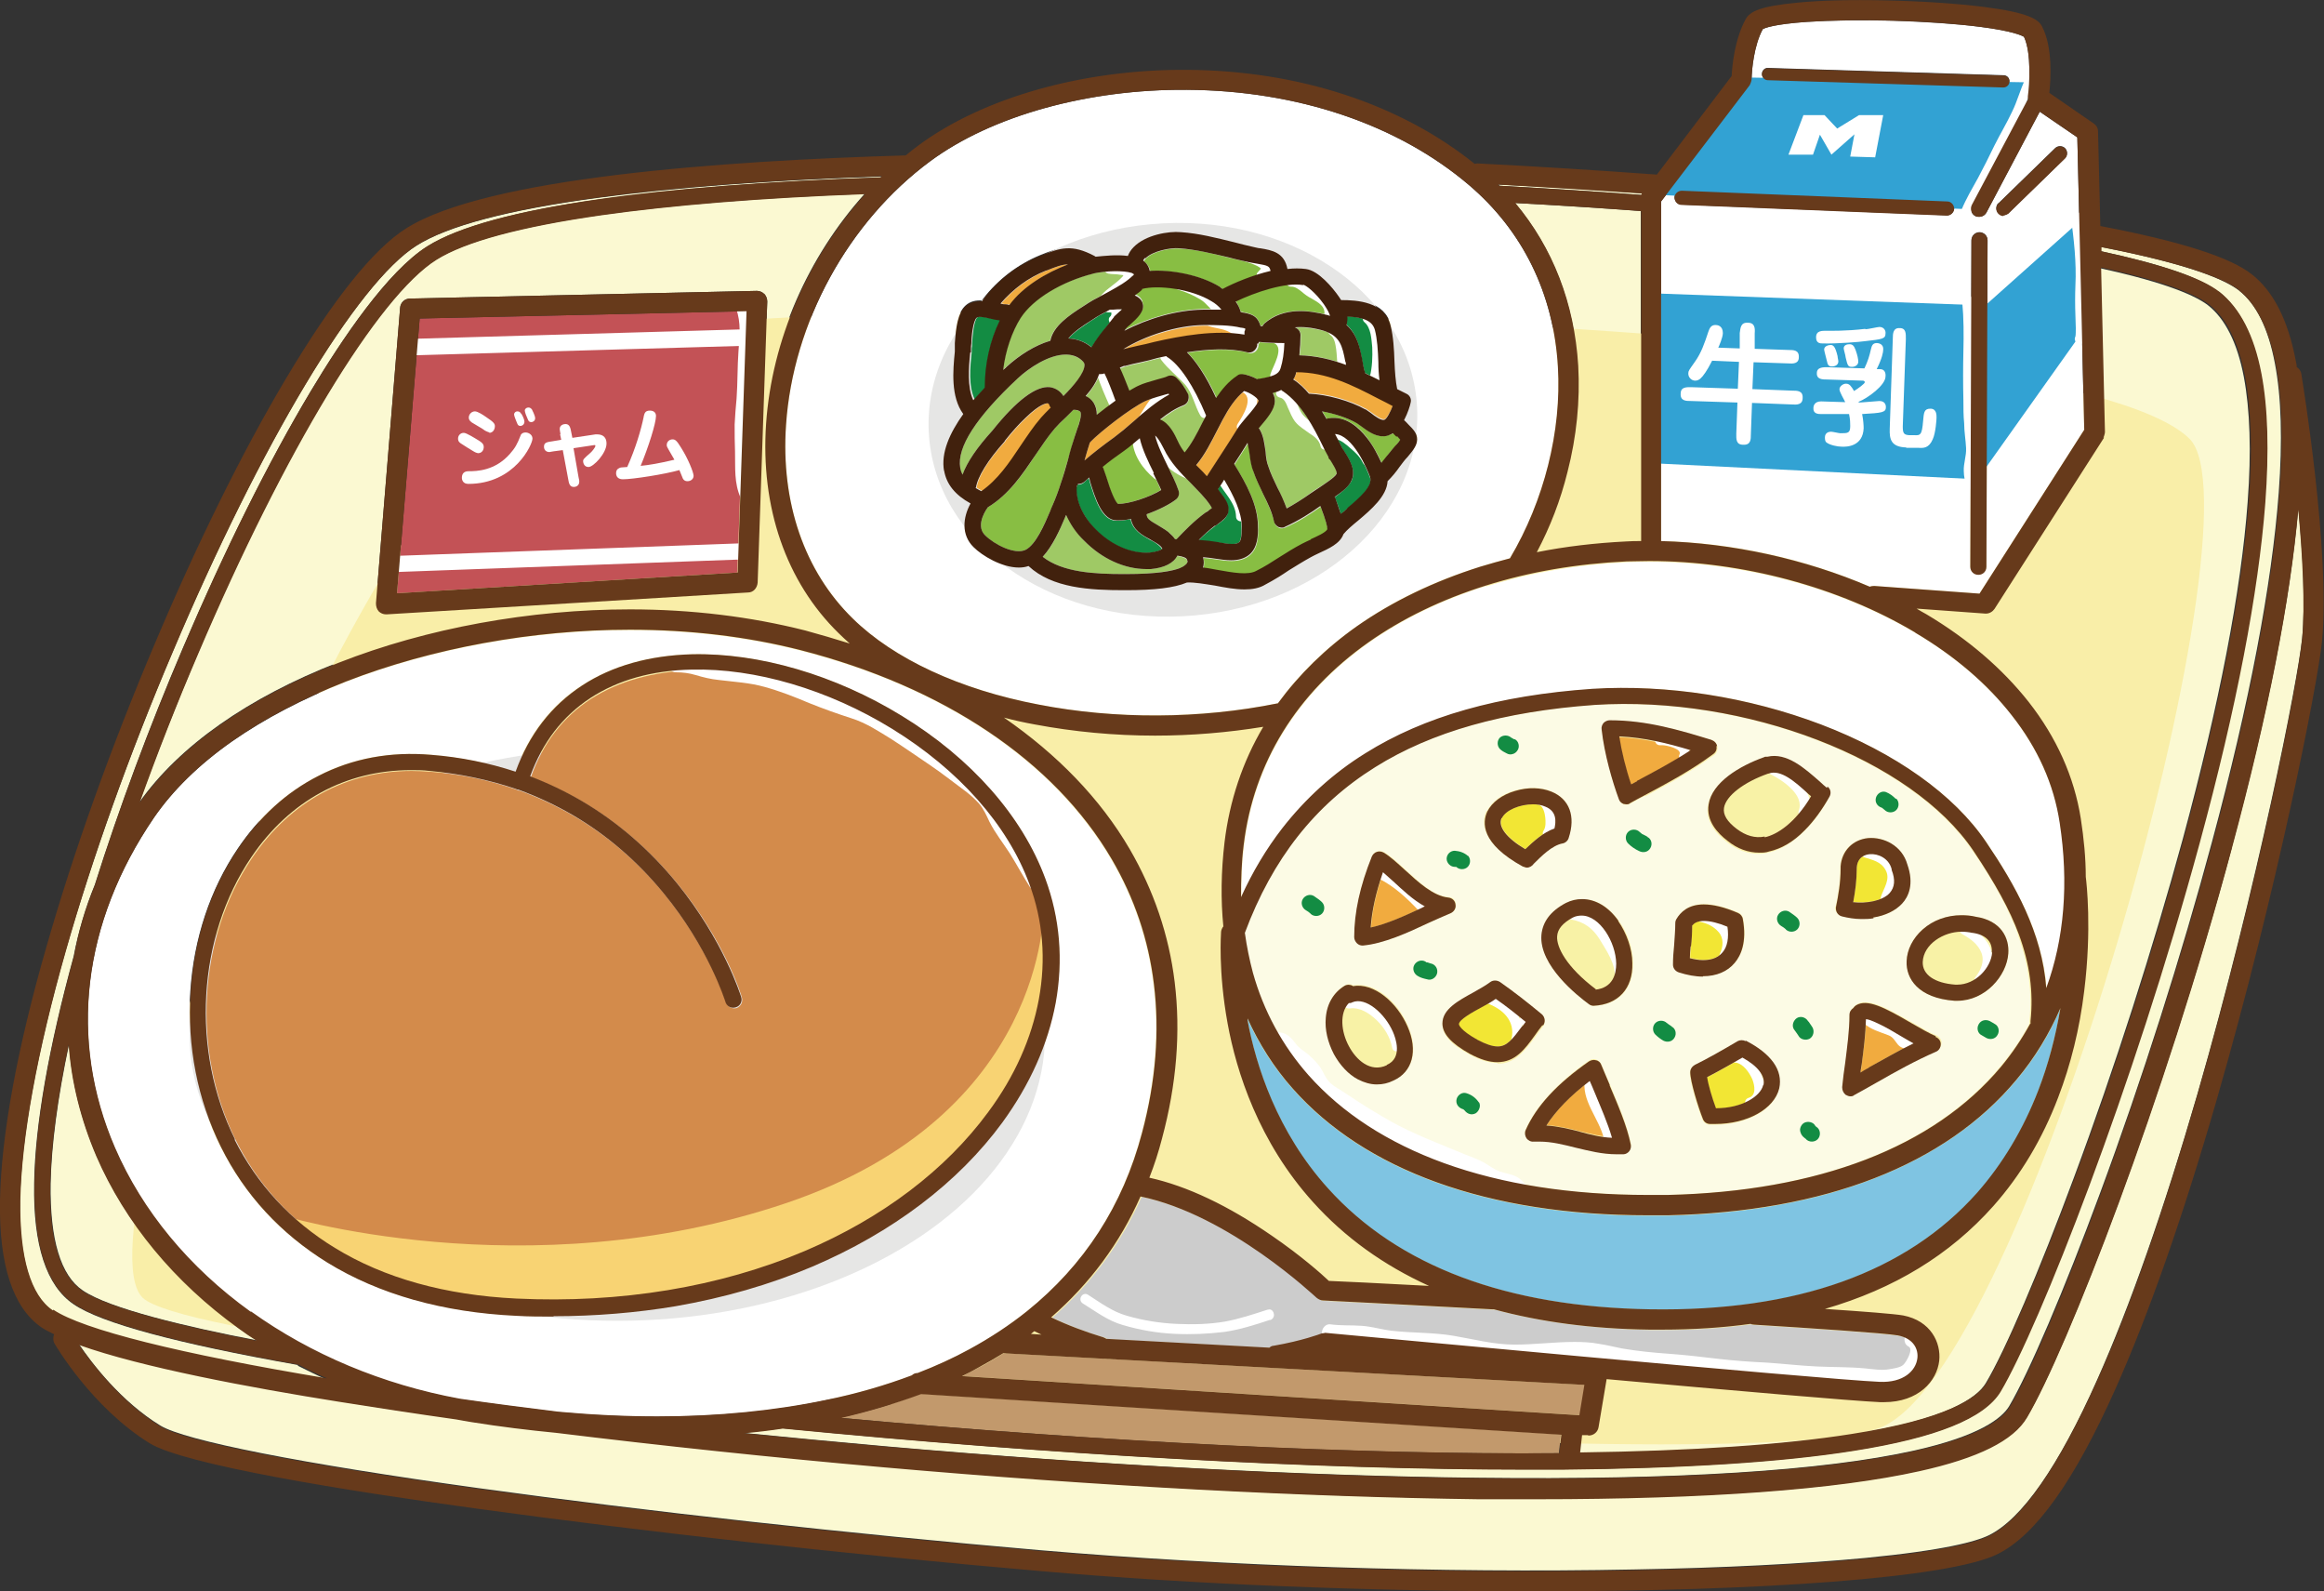 <?xml version="1.0" encoding="UTF-8"?><svg id="_レイヤー_2" xmlns="http://www.w3.org/2000/svg" viewBox="0 0 60.58 41.47"><rect x="0" y="0" width="60.58" height="41.47" fill="#333333" stroke="none"/><defs><style>.cls-1{fill:#fcfbe5;}.cls-2{fill:#88be43;}.cls-3{fill:#673a1b;}.cls-4{fill:#fff;}.cls-5{fill:#f8d373;}.cls-6{fill:#7fc4e2;}.cls-7{fill:#ccc;}.cls-8{fill:#f1ab3f;}.cls-9{fill:#41210d;}.cls-10{fill:#138c43;}.cls-11{fill:#9fc965;}.cls-12{fill:#fbf9d2;}.cls-13{fill:#32a2d3;}.cls-14{fill:#e6e6e5;}.cls-15{fill:#c35256;}.cls-16{fill:#f2e634;}.cls-17{fill:#c2996c;}.cls-18{fill:#d38b4b;}.cls-19{fill:#f9eea8;}.cls-20{fill:#f8f2a6;}</style></defs><g id="_デザイン"><path class="cls-12" d="M32.91,18.94c-.92.15-1.87.23-2.82.23-1.06,0-2.12-.1-3.13-.29-.28-.05-.55-.11-.81-.18,1.39.95,2.51,2.11,3.28,3.43.63,1.07,1.02,2.23,1.17,3.46.16,1.29.05,2.66-.33,4.08-.09.35-.2.69-.33,1.02.99.22,2.06.73,3.19,1.51.75.52,1.3,1,1.49,1.18.3.02,1.3.07,2.61.13-1.19-.54-2.19-1.26-3.02-2.18-1.42-1.57-1.99-3.4-2.23-4.66-.25-1.36-.17-2.35-.17-2.39,0-.05.02-.1.05-.13-.07-.7-.07-1.44.03-2.2.13-1.09.47-2.1,1.01-3.01Z"/><path class="cls-12" d="M51.74,16.01s-.01,0-.02,0l-1.79-.13c.09.05.18.1.26.15,1.09.65,1.98,1.41,2.66,2.28.73.93,1.19,1.96,1.36,3.04.08.52.12,1.02.13,1.52.02.15.16,1.35-.04,2.97-.12.99-.35,1.93-.68,2.78-.41,1.07-.98,2.03-1.69,2.83-1.12,1.26-2.59,2.16-4.39,2.68,1.06.07,1.81.13,2.04.17.73.14,1,.71.94,1.18-.06.53-.54,1.08-1.44,1.08-.03,0-.07,0-.1,0-.7-.03-3.9-.31-7.13-.6l-.21,1.25c-.02.13-.13.22-.26.22,0,0-.01,0-.02,0h-.15s-.05.44-.05.44c2.92-.04,5.3-.2,7.07-.48,2.49-.39,3.29-.95,3.53-1.34.51-.85,1.39-2.91,2.3-5.36,1.07-2.87,2.07-6.01,2.84-8.83.95-3.51,1.52-6.46,1.69-8.78.1-1.31.06-2.41-.1-3.26-.17-.89-.49-1.52-.94-1.87-.29-.22-1.01-.57-2.81-.96l.1,4.29c0,.05-.01.1-.04.15l-2.86,4.47c-.05.08-.13.12-.22.12Z"/><path class="cls-12" d="M22.54,5.05c-2.72.1-5.03.29-6.87.55-2.1.3-3.54.69-4.3,1.16-1.52.95-3.96,4.98-6.21,10.26-.55,1.3-1.07,2.61-1.53,3.89,1.04-1.47,2.83-2.73,5.19-3.65,2.3-.9,5-1.39,7.59-1.39,1.61,0,3.15.18,4.57.55.4.1.78.21,1.16.34-.1-.09-.2-.18-.29-.27-1.37-1.34-2.04-3.28-1.89-5.46.15-2.18,1.1-4.34,2.58-5.98ZM19.75,15.18c0,.14-.11.25-.25.26l-9.42.57s-.01,0-.02,0c-.07,0-.14-.03-.19-.08-.05-.06-.08-.13-.07-.21l.63-7.7c.01-.14.12-.24.26-.24l9.04-.2c.07,0,.14.03.19.08.05.05.08.12.08.2l-.25,7.33Z"/><path class="cls-12" d="M40.05,14.39c.75-.15,1.53-.24,2.33-.28.13,0,.26,0,.39-.01V5.5c-1.07-.08-2.17-.15-3.28-.21.98,1.17,1.54,2.62,1.64,4.24.05.91-.04,1.84-.28,2.77-.19.73-.46,1.43-.8,2.09Z"/><path class="cls-12" d="M26.86,34.77l.29.02c-.06-.03-.13-.06-.19-.09-.03.03-.07.05-.1.08Z"/><path class="cls-12" d="M2.52,30.12c-.41-.95-.65-1.92-.72-2.91-.3,1.41-.46,2.64-.48,3.63-.02,1.46.26,2.4.84,2.79.69.47,2.67.94,4.54,1.3-.16-.1-.32-.21-.47-.32-1.68-1.21-2.96-2.76-3.71-4.49Z"/><path class="cls-19" d="M15.93,8.77c-6.2,1.71-14.05,23.28-12.21,25.05,1.84,1.76,40.79,4.97,45.25,3.4,3.8-1.34,10.1-23.84,8.1-25.79-3.44-3.36-36.43-3.96-41.14-2.66Z"/><polygon class="cls-15" points="10.35 15.46 19.22 14.92 19.46 8.11 10.94 8.3 10.35 15.46"/><path class="cls-4" d="M10.75,9.26c-.11,0-.21-.09-.21-.21,0-.12.09-.21.21-.22l8.71-.25c.12,0,.21.09.22.21,0,.12-.09.21-.21.22l-8.71.25s0,0,0,0Z"/><path class="cls-4" d="M10.23,14.91c-.11,0-.21-.09-.21-.2,0-.12.09-.22.2-.22l9.07-.33c.12,0,.22.09.22.2,0,.12-.09.22-.2.22l-9.07.33s0,0,0,0Z"/><path class="cls-4" d="M14.56,36.8c.88.08,1.74.12,2.57.12h0c1.58,0,3.06-.14,4.4-.43.79-.17,1.54-.38,2.23-.64.04-.03.09-.05.15-.06.48-.19.93-.39,1.35-.62.54-.29,1.04-.62,1.5-.99,0,0,0,0,0,0,1.49-1.19,2.5-2.75,3-4.65.36-1.35.46-2.65.31-3.87-.14-1.16-.51-2.25-1.1-3.26-1.5-2.56-4.38-4.5-8.12-5.45-1.38-.35-2.87-.53-4.44-.53-2.53,0-5.16.48-7.4,1.35-1.12.44-2.11.96-2.96,1.55-.87.61-1.55,1.28-2.04,1.99-1.87,2.74-2.23,5.8-1.02,8.61.71,1.64,1.93,3.12,3.53,4.27,1.55,1.12,3.43,1.9,5.44,2.27.83.12,1.7.23,2.58.34ZM5.75,29.89c-.61-1.23-.89-2.63-.79-4.05.09-1.38.52-2.67,1.24-3.73.56-.83,1.27-1.46,2.09-1.89.89-.46,1.88-.64,2.94-.55.77.07,1.51.21,2.2.44.35-.97.93-1.73,1.74-2.25.79-.51,1.75-.78,2.86-.81,1.74-.04,3.73.54,5.46,1.6,1.82,1.12,3.15,2.63,3.75,4.25.38,1.04.47,2.12.27,3.23-.2,1.08-.67,2.13-1.39,3.12-1.15,1.57-2.87,2.87-4.96,3.76-1.1.47-2.3.81-3.56,1.03-1.03.18-2.09.26-3.18.26-.32,0-.64,0-.97-.02-1.92-.09-3.58-.56-4.93-1.39-1.22-.75-2.15-1.76-2.77-3.01Z"/><ellipse class="cls-14" cx="16.09" cy="26.96" rx="11.15" ry="7.46"/><path class="cls-18" d="M26.85,23.05c-.57-1.54-1.84-2.97-3.58-4.04-1.66-1.02-3.56-1.58-5.22-1.54-1.03.03-1.92.28-2.64.74-.73.47-1.26,1.16-1.57,2.04.46.18.91.39,1.34.64.94.55,1.77,1.27,2.49,2.15,1.22,1.49,1.66,2.9,1.67,2.96.03.11-.03.23-.14.27-.11.03-.23-.03-.27-.14,0-.02-.44-1.4-1.61-2.83-.68-.83-1.48-1.52-2.37-2.04-.45-.26-.92-.48-1.41-.66-.01,0-.02,0-.03,0-.02,0-.03-.01-.04-.02-.71-.25-1.47-.41-2.26-.47-.16-.01-.32-.02-.48-.02-1.69,0-3.16.79-4.16,2.27-1.41,2.08-1.58,5.03-.42,7.36.02.05.05.09.07.14.59,1.11,1.44,2.02,2.55,2.69,1.29.79,2.88,1.24,4.73,1.32,2.71.13,5.31-.3,7.52-1.24,1.3-.55,2.45-1.27,3.4-2.11.53-.47.99-.97,1.38-1.51.69-.94,1.13-1.93,1.32-2.94.19-1.03.11-2.05-.25-3.01Z"/><path class="cls-5" d="M7.27,31.65s4.7,4.9,13.99.91c8.08-3.47,5.94-8.86,5.94-8.86,0,0,.09,5.35-6.7,7.65-6.8,2.3-13.23.3-13.23.3Z"/><path class="cls-4" d="M22.23,16.12c1.07,1.05,2.79,1.85,4.84,2.24,2,.39,4.22.37,6.23-.03,0,0,0,0,.01,0,.54-.75,1.23-1.43,2.06-2.01.93-.66,2.01-1.18,3.21-1.55.25-.08.51-.15.78-.22.89-1.5,1.35-3.31,1.25-4.99-.11-1.91-.92-3.55-2.32-4.74-1.86-1.58-4.47-2.46-7.35-2.48-2.59-.02-5.09.68-6.69,1.86-2.14,1.58-3.58,4.21-3.76,6.87-.14,2.02.48,3.81,1.74,5.05ZM24.89,9.14s0-.06,0-.09c0-.03,0-.08,0-.13.03-.4.07-.77.28-.96.12-.11.27-.14.43-.13,0-.02.02-.03.03-.05.39-.5.9-.89,1.48-1.13.54-.22.82-.3,1.42,0,.01,0,.02.01.03.02.2-.03.54-.06.84-.02.03-.08.08-.16.15-.23.3-.31.91-.42,1.23-.39.47.03.93.14,1.38.26.18.05.36.09.53.13.06.01.11.02.16.03.31.05.62.1.71.54.17-.02.33-.02.48,0,.32.04.7.49.86.72.02.03.04.06.06.09.41,0,1.14.04,1.29.67.07.27.09.61.1.93.01.27.02.53.07.72.08.04.16.08.24.12.09.04.14.15.11.24-.02.06-.07.26-.17.45.04.05.08.09.12.12.12.12.22.22.22.38,0,.15-.09.28-.25.46,0,0,0,0,0,0-.07.08-.14.17-.21.26-.09.12-.19.25-.31.37-.03.4-.43.74-.76,1.02-.16.13-.3.26-.39.36-.1.25-.39.39-.65.5-.07.03-.15.07-.2.1-.2.11-.38.23-.57.34-.2.12-.4.25-.61.37-.16.09-.35.13-.55.13-.24,0-.51-.05-.77-.1-.26-.05-.52-.1-.73-.08-.33.13-.84.2-1.59.2h-.04c-.88,0-1.86-.05-2.49-.63-.08.02-.16.04-.25.04-.46,0-.96-.31-1.18-.53-.33-.31-.29-.77-.08-1.14-.39-.21-.62-.5-.69-.86-.08-.48.15-.99.5-1.49-.33-.46-.27-1.14-.22-1.63Z"/><path class="cls-14" d="M36.94,10.62c.14,2.83-2.59,5.26-6.11,5.44-3.52.18-6.48-1.97-6.62-4.8-.14-2.83,2.59-5.26,6.11-5.44,3.52-.18,6.48,1.97,6.62,4.8Z"/><path class="cls-4" d="M48.86,15.27l2.74.2,2.73-4.27-.18-7.62-.98-.67-1.39,2.63c-.04.07-.11.11-.19.11-.03,0-.07,0-.1-.02-.1-.05-.14-.18-.09-.29l1.46-2.75s0-.05,0-.08c.04-.29.1-1.12-.1-1.55-.05-.03-.28-.15-1.14-.26-.62-.08-1.42-.13-2.26-.16-.83-.02-1.64-.01-2.26.03-.86.06-1.1.16-1.15.19-.23.42-.29,1.08-.29,1.3,0,.06-.02.11-.05.16l-2.31,3.03v8.85c1.86.04,3.76.46,5.44,1.19.04-.02.08-.02.12-.02ZM52.09,5.3l1.48-1.44c.07-.07.19-.07.26,0,.07.07.07.19,0,.26l-1.48,1.44s-.08.05-.13.05-.1-.02-.13-.06c-.07-.07-.07-.19,0-.26ZM51.39,6.26c0-.12.1-.21.21-.21h0c.12,0,.21.1.21.21l-.03,8.5c0,.12-.1.21-.21.21h0c-.12,0-.21-.1-.21-.21l.03-8.5ZM46.09,1.77l6.14.19c.09,0,.16.08.15.16,0,.09-.07.15-.16.15,0,0,0,0,0,0l-6.14-.19c-.09,0-.16-.08-.15-.16,0-.09.08-.16.16-.15ZM43.65,5.14c0-.1.09-.18.19-.18l6.92.28c.1,0,.18.09.18.19,0,.1-.09.18-.19.18,0,0,0,0,0,0l-6.92-.28c-.1,0-.18-.09-.18-.19Z"/><polygon class="cls-13" points="45.57 2.02 53.14 2.15 51.45 5.46 43.24 5.08 45.57 2.02"/><polygon class="cls-13" points="43.24 7.65 51.75 7.96 54.27 5.71 54.4 8.48 51.55 12.49 43.24 12.08 43.24 7.65"/><path class="cls-4" d="M45.35,9.08v-.4c.02-.13.02-.28.21-.27.19,0,.19.15.18.28v.4s.88.03.88.03c.13,0,.28,0,.27.19,0,.17-.15.17-.28.16l-.9-.03-.03.7,1.04.04c.13,0,.28,0,.27.19,0,.18-.15.18-.28.17l-1.04-.04-.03.82c0,.13,0,.28-.2.27-.19,0-.18-.15-.18-.28l.03-.82-1.21-.04c-.13,0-.28,0-.27-.19,0-.18.15-.17.28-.17l1.21.04.03-.7-.7-.03c-.13.26-.24.41-.3.46-.03.03-.08.06-.14.06-.1,0-.19-.09-.18-.2,0-.05.02-.08.17-.29.17-.24.25-.48.35-.78.03-.09.07-.19.2-.18.04,0,.18.02.18.21,0,.11-.1.34-.12.38l.56.02Z"/><path class="cls-4" d="M48.45,10.49c.08,0,.5-.04.54-.04.17,0,.17.14.17.16,0,.14-.1.15-.62.18.03.14.04.3.04.37-.02.47-.43.49-.58.48-.1,0-.3-.04-.39-.11-.03-.02-.04-.07-.04-.13,0-.13.11-.15.16-.15.04,0,.21.04.24.04.2,0,.26,0,.26-.19,0-.08,0-.16-.03-.31-.16,0-.46,0-.72,0-.08,0-.22,0-.21-.16,0-.04.02-.17.2-.17.09,0,.53.02.63.02-.02-.05-.16-.28-.15-.34,0-.07.1-.15.18-.14.08,0,.13.07.2.19.11-.07.28-.19.28-.23,0-.03-.03-.04-.05-.04l-.93-.03c-.12,0-.28,0-.27-.17,0-.16.19-.15.28-.15l.96.03c.09-.19.13-.32.17-.5.02-.08.04-.16.15-.16.01,0,.18,0,.17.17,0,.07-.03.23-.17.51h.09c.11,0,.15.09.14.19,0,.23-.47.57-.7.66h0ZM48.63,8.58c.06,0,.32-.06.36-.06.13,0,.17.11.16.17,0,.14-.08.15-.53.2-.12.02-.75.07-1.1.06-.07,0-.18,0-.18-.16,0-.18.16-.17.28-.17.06,0,.51.01,1-.05ZM47.63,9.44c-.01-.05-.08-.3-.08-.33,0-.09.11-.12.17-.12.07,0,.12.04.18.29,0,.04.02.1.02.14,0,.08-.07.13-.17.13-.03,0-.1,0-.12-.11ZM48.27,9.56c-.1,0-.11-.04-.16-.25,0-.04-.05-.2-.05-.23,0-.09.09-.11.15-.11.09,0,.12.05.16.15.05.14.07.24.07.31,0,.07-.07.13-.16.13ZM49.69,11.66c-.4-.01-.44-.22-.43-.49l.08-2.35c0-.13.01-.28.18-.27.17,0,.16.15.16.29l-.08,2.27c0,.17.02.22.16.23h.13c.17.01.21,0,.24-.37.02-.21.02-.32.19-.32.17,0,.16.18.16.24,0,.03-.02.39-.1.56-.1.23-.24.23-.37.22h-.32Z"/><polygon class="cls-4" points="47.01 3 46.62 4.03 47.26 4.03 47.44 3.51 47.74 4.03 48.34 3.5 48.23 4.08 48.88 4.1 49.09 3 48.46 3 47.89 3.35 47.56 3 47.01 3"/><path class="cls-1" d="M52.61,24.36c-.24-.65-.61-1.35-1.19-2.19-1.61-2.38-5.95-4.05-9.87-3.8-2.38.17-4.25.7-5.72,1.62-1.57.98-2.68,2.4-3.4,4.32.05.36.12.7.21,1.04.28,1,.77,1.9,1.45,2.67.88.99,2.07,1.76,3.53,2.29,1.52.55,3.31.83,5.32.83h0c.17,0,.34,0,.51,0,3.93-.09,6.93-1.24,8.69-3.34.29-.35.55-.72.76-1.12,0-.02,0-.05,0-.07.08-.75-.02-1.49-.3-2.25ZM38.76,21.14c.12-.24.38-.44.73-.54.33-.09.67-.09.94.02.47.19.64.64.45,1.21-.02.07-.09.13-.16.14-.26.05-.54.33-.75.53-.04.07-.11.1-.18.1-.03,0-.07,0-.1-.03-1.12-.61-1.07-1.17-.94-1.44ZM36.33,28.15c-.14.07-.29.1-.43.1-.16,0-.33-.04-.49-.13-.25-.13-.47-.37-.63-.66-.16-.31-.24-.64-.21-.95.03-.36.2-.66.49-.83.07-.04.15-.04.21,0,.57-.1,1.17.43,1.43,1.05.28.64.13,1.19-.37,1.41ZM35.54,24.63s-.01,0-.02,0c-.05,0-.1-.02-.14-.06-.04-.04-.07-.1-.07-.16,0-.64.15-1.33.46-2.1.02-.06.07-.1.13-.12.06-.02.12-.01.18.02.17.1.36.27.55.45.35.32.74.69,1.13.72.1,0,.18.08.19.18.01.1-.04.19-.13.23-.17.07-.36.16-.57.25-.55.25-1.17.54-1.71.59ZM39.03,27.7c-.21,0-.45-.07-.72-.22-.49-.26-.71-.51-.71-.79,0-.37.41-.6.81-.81.16-.09.33-.18.44-.27.07-.06.17-.06.25,0,.38.25.7.51,1.09.84.09.07.1.21.03.3-.07.09-.14.18-.2.27-.27.36-.52.7-.98.7ZM42.47,29.98s-.09.08-.15.08c-.06,0-.12,0-.18,0h0c-.38,0-.72-.09-1.06-.17-.32-.08-.63-.16-.95-.16-.05,0-.1,0-.15,0-.07,0-.15-.03-.19-.09-.04-.06-.05-.14-.02-.21.29-.63.83-1.21,1.65-1.79.05-.04.12-.05.18-.03.06.02.11.06.14.12.07.17.14.34.22.52.22.52.45,1.05.55,1.54.01.06,0,.12-.04.17ZM41.55,26.21s0,0,0,0c-.04,0-.09-.01-.12-.04-.31-.22-1.3-1.01-1.24-1.8.03-.35.24-.63.64-.84,0,0,0,0,0,0,.14-.06.28-.1.42-.1.35,0,.69.2.95.57.23.32.37.73.37,1.1.01.66-.38,1.09-1.01,1.11ZM42.87,20.74c-.12.07-.25.13-.37.2-.03.02-.07.03-.1.03-.03,0-.05,0-.07-.01-.06-.02-.1-.07-.12-.12-.17-.46-.38-1.18-.45-1.82,0-.06.01-.12.05-.17.04-.05.1-.07.16-.07.98,0,1.83.26,2.65.51.08.02.13.09.15.17.01.08-.02.16-.08.21-.59.43-1.2.76-1.8,1.08ZM43.62,25.13c0-.16.01-.33.03-.51.02-.19.03-.38.03-.57,0-.04,0-.07.03-.11.1-.17.3-.38.71-.38.24,0,.53.07.89.22.07.03.11.09.13.16.11.6-.05.95-.21,1.14-.19.23-.48.35-.83.35h0c-.19,0-.41-.04-.63-.11-.09-.03-.15-.11-.15-.2ZM46.37,28.38c-.13.54-.83.93-1.67.93-.04,0-.08,0-.13,0-.08,0-.16-.06-.19-.13-.12-.29-.33-.98-.33-1.22,0-.08.05-.15.12-.19.31-.16.73-.39,1.12-.62.06-.04.14-.04.2,0,.33.17.57.36.72.57.15.21.2.45.15.67ZM47.67,20.79c-.18.33-.4.64-.64.87-.3.3-.62.49-.94.56-.08.02-.17.03-.25.03-.29,0-.57-.1-.83-.31-.26-.2-.56-.52-.49-.95.09-.57.8-1.01,1.45-1.23,0,0,0,0,0,0,.01,0,.03,0,.04-.01.01,0,.03,0,.04,0,.52-.12.99.3,1.37.65.06.06.12.11.18.16.08.06.1.17.05.26ZM47.85,23.63c.06-.29.12-.62.12-1,0-.01,0-.03,0-.04,0,0,0,0,0-.01.03-.41.32-.7.72-.74.4-.04.88.19,1.02.69.19.51.03.84-.14,1.02-.17.19-.43.31-.75.36-.1.02-.21.02-.32.02-.18,0-.35-.02-.51-.07-.11-.03-.17-.14-.15-.25ZM50.47,27.39c-.53.22-1.05.51-1.54.8-.19.11-.39.22-.59.33-.03.02-.07.03-.1.03-.04,0-.08-.01-.12-.04-.07-.04-.1-.12-.09-.2.02-.21.05-.43.08-.64.05-.41.11-.83.11-1.24,0-.07.04-.14.1-.18.02-.03.04-.05.07-.07.29-.18.74.06,1.44.46.25.14.48.28.64.34.08.03.14.11.14.19,0,.09-.05.17-.13.2ZM52.35,24.85c-.04.58-.6,1.23-1.33,1.23h0s-.05,0-.07,0c-.94-.07-1.26-.57-1.25-1.03.01-.3.16-.6.42-.83.27-.24.63-.37,1.01-.37.12,0,.24.01.37.04.67.1.88.56.85.96Z"/><path class="cls-20" d="M51.43,24.31s0,0-.01,0c-.1-.02-.19-.03-.28-.03-.47,0-1,.32-1.01.79-.01.33.31.55.85.59.01,0,.03,0,.05,0h0c.49,0,.88-.44.91-.84.02-.28-.15-.46-.5-.51Z"/><path class="cls-8" d="M48.95,26.67c-.17-.08-.26-.1-.31-.11,0,.39-.06.79-.11,1.17,0,.07-.02.14-.03.22.07-.04.15-.08.22-.13.38-.22.77-.44,1.17-.63-.09-.05-.19-.11-.28-.16-.22-.13-.45-.26-.65-.36Z"/><path class="cls-17" d="M41.31,36.09l-15.07-.82s-.05,0-.07-.01c-.21.13-.42.26-.64.37-.14.08-.29.15-.44.23l16.1,1.02.13-.79Z"/><path class="cls-12" d="M57.84,7.6c.53.42.9,1.13,1.09,2.13.17.89.21,2.02.1,3.37-.18,2.35-.75,5.33-1.71,8.86-1.73,6.37-4.19,12.62-5.19,14.3-.42.7-1.67,1.2-3.83,1.54-1.89.3-4.44.46-7.6.49-.31,0-.63,0-.95,0-5.41,0-12.39-.38-19.35-1.07,0,0-.02,0-.02,0-.33.05-.66.08-1,.12,1.22.12,2.46.24,3.71.35,5.57.49,10.91.77,15.44.82,5.17.06,8.99-.18,11.37-.71,1.7-.38,2.28-.84,2.47-1.15.52-.88,1.43-3.01,2.37-5.55,1.1-2.97,2.13-6.22,2.92-9.16.98-3.64,1.56-6.7,1.74-9.1.1-1.36.07-2.49-.1-3.37-.17-.91-.49-1.56-.95-1.91-.34-.26-1.24-.67-3.61-1.13v.11c1.58.34,2.61.69,3.08,1.06Z"/><path class="cls-2" d="M27.44,13.16c.08-.18.15-.37.21-.56,0,0,0,0,0,0,.07-.2.12-.41.19-.62.06-.2.12-.41.18-.62.02-.06.03-.11.06-.18.04-.13.13-.38.08-.45-.02-.02-.07-.04-.15-.05-.01,0-.02,0-.03,0-.06.06-.12.12-.18.18-.12.12-.24.23-.3.3,0,0,0,0,0,0-.18.21-.34.45-.51.7-.33.5-.68,1.02-1.24,1.36-.13.18-.29.53-.07.73,0,0,0,0,0,0,.23.24.77.51,1.05.38.27-.13.5-.68.64-1,.03-.06.05-.12.07-.17Z"/><path class="cls-12" d="M42.79,5.08s.01-.03.02-.04c-1.22-.09-2.48-.17-3.75-.23.01.01.02.02.03.03,1.25.07,2.5.15,3.7.24Z"/><path class="cls-17" d="M21.92,36.95c6.83.63,13.58.97,18.72.92,0-.01,0-.02,0-.04l.05-.45-16.7-1.06c-.65.25-1.35.46-2.08.62Z"/><path class="cls-8" d="M26.62,11.62c.17-.25.34-.51.54-.74.06-.07.14-.16.25-.26-.01-.01-.02-.03-.03-.05-.03-.06-.05-.06-.05-.06-.03,0-.19,0-.58.38-.17.16-.35.36-.54.6,0,0,0,0,0,.01-.45.49-.71.92-.75,1.21.05.03.11.06.16.09.43-.29.72-.72,1.02-1.18Z"/><path class="cls-4" d="M38.74,15.27c-1.15.36-2.18.86-3.06,1.48-1.87,1.32-2.99,3.14-3.25,5.27-.06.47-.08.92-.07,1.37.31-.66.66-1.26,1.07-1.79.6-.78,1.33-1.44,2.17-1.96,1.53-.96,3.47-1.51,5.92-1.68,1.95-.13,4.06.2,5.96.93,1.94.74,3.46,1.82,4.3,3.06.76,1.13,1.46,2.36,1.57,3.81.47-1.28.6-2.74.35-4.31-.15-.99-.58-1.93-1.25-2.8-.64-.81-1.48-1.54-2.51-2.15-1.98-1.18-4.51-1.86-6.93-1.86-.2,0-.4,0-.59.01-1.29.06-2.52.27-3.67.63Z"/><path class="cls-20" d="M41.23,23.86c-.08,0-.15.02-.23.05-.26.14-.39.3-.41.49-.02.28.23.8,1.01,1.38.45-.05.54-.39.54-.68-.01-.56-.43-1.25-.9-1.25Z"/><path class="cls-8" d="M42.51,20.45c.05-.03.1-.05.15-.08.46-.25.94-.5,1.4-.8-.61-.18-1.2-.33-1.86-.36.06.38.18.84.31,1.25Z"/><path class="cls-16" d="M39.76,22.13c.2-.2.46-.44.76-.54.04-.17.07-.45-.24-.57-.1-.04-.21-.06-.32-.06-.34,0-.71.15-.81.36-.1.22.13.51.62.81Z"/><path class="cls-8" d="M36.06,22.73c-.18.51-.29.99-.32,1.44.42-.09.9-.31,1.33-.51.03-.01.06-.03.08-.04-.3-.17-.58-.42-.82-.65-.09-.09-.19-.17-.27-.24Z"/><path class="cls-8" d="M41.45,28.16c-.51.38-.88.77-1.13,1.16.3.02.59.09.87.16.29.07.56.14.85.16-.11-.38-.29-.8-.46-1.2-.04-.1-.08-.19-.12-.28Z"/><path class="cls-16" d="M38.61,26.25c-.22.12-.59.32-.59.44,0,.02.01.16.49.41.21.11.38.17.52.17.24,0,.39-.18.64-.53.03-.04.06-.08.08-.11-.28-.23-.52-.41-.78-.6-.12.08-.25.15-.37.22Z"/><path class="cls-7" d="M50.01,35.41c.03-.23-.09-.52-.51-.6-.34-.06-2.31-.19-3.75-.28-.03,0-.06,0-.09-.02-.72.1-1.49.15-2.3.15-.11,0-.23,0-.34,0-1.49-.03-2.84-.2-4.05-.53-.01,0-.03,0-.04,0,0,0,0,0-.01,0-2.42-.13-4.38-.23-4.4-.23-.06,0-.12-.03-.17-.07-.02-.02-2.27-2.16-4.59-2.64-.54,1.22-1.32,2.27-2.33,3.15.44.21.89.38,1.36.52.03,0,.05.02.08.04l4.25.23s.07-.04.11-.05c.75-.13,1.22-.31,1.22-.31.04-.01.08-.02.12-.02.13.01,13.02,1.21,14.48,1.28.63.03.95-.29.99-.61Z"/><path class="cls-20" d="M46.1,20.15s0,0-.01,0c-.63.22-1.11.59-1.15.89-.03.18.08.36.33.55,0,0,0,0,0,0,.24.19.47.26.73.2.32-.07.8-.38,1.21-1.07-.02-.02-.04-.03-.06-.05-.36-.32-.73-.65-1.05-.54Z"/><path class="cls-16" d="M49.31,22.67s0-.01,0-.02c-.08-.28-.35-.41-.57-.39-.12.01-.32.07-.34.35,0,0,0,.02,0,.02,0,.31-.04.6-.09.87.35.04.76-.02.96-.24.13-.14.15-.34.05-.6Z"/><path class="cls-16" d="M45.41,27.57c-.21.12-.56.33-.92.51.04.19.14.54.23.81.68,0,1.16-.31,1.23-.6.05-.23-.14-.49-.55-.71Z"/><path class="cls-6" d="M51.54,31.09c.67-.75,1.2-1.65,1.59-2.66.26-.67.45-1.39.58-2.15-.29.68-.67,1.3-1.15,1.87-1.85,2.21-5,3.44-9.08,3.53-.17,0-.35,0-.52,0h0c-2.07,0-3.93-.29-5.51-.86-1.55-.56-2.81-1.38-3.75-2.44-.49-.55-.89-1.17-1.18-1.83,0,.02,0,.03,0,.05.22,1.19.77,2.91,2.1,4.38,1.83,2.03,4.66,3.08,8.4,3.15,3.8.06,6.67-.96,8.52-3.04Z"/><path class="cls-16" d="M44.9,24.81c.12-.15.17-.38.13-.67-.25-.1-.45-.15-.61-.15-.18,0-.26.06-.31.12,0,.19-.02.37-.03.54,0,.11-.02.21-.02.31.12.03.24.05.34.05.16,0,.37-.03.51-.2Z"/><path class="cls-20" d="M35.25,26.13s-.06.02-.09.02c-.25.26-.2.75,0,1.12.19.36.56.7.99.5,0,0,0,0,0,0,.41-.18.22-.7.16-.86-.21-.49-.71-.92-1.06-.77Z"/><path class="cls-2" d="M29.78,7.87c.09.21-.13.4-.33.58-.03.02-.06.06-.08.07-.02.03-.04.06-.06.08.61-.32,1.37-.53,2.04-.55,0,0,0,0,0,0,.15,0,.32,0,.49,0-.07-.09-.17-.17-.26-.22-.52-.31-1.39-.43-1.81-.32-.06.05-.12.1-.19.15.09.04.17.1.2.19Z"/><path class="cls-10" d="M25.69,10.09s0-.02,0-.03c0-.6.14-1.22.39-1.72-.07-.01-.15-.03-.22-.04-.13-.03-.34-.07-.38-.03,0,0,0,0,0,0-.1.08-.13.53-.14.67,0,.06,0,.1-.01.14,0,.03,0,.06,0,.09-.04.39-.09.9.08,1.24.1-.11.2-.22.3-.33Z"/><path class="cls-8" d="M26.32,7.95c.36-.49.96-.84,1.53-1.06-.15,0-.31.06-.56.16-.46.18-.87.48-1.19.86.05,0,.1.02.14.02.03,0,.06,0,.09.02Z"/><path class="cls-2" d="M29.98,7.07c.55-.04,1.31.1,1.82.41.03.02.06.04.08.06.31-.16.78-.36,1.25-.47-.02-.12-.05-.14-.36-.19-.05,0-.11-.02-.17-.03,0,0,0,0,0,0-.18-.04-.37-.09-.55-.13-.43-.11-.87-.22-1.3-.24,0,0,0,0,0,0-.24-.02-.7.07-.88.26-.03.03-.04.05-.05.07,0,0,0,0,0,0,.09.07.15.16.17.27Z"/><path class="cls-11" d="M26.6,8.28c-.24.37-.4.87-.46,1.36.03-.03.06-.06.1-.09.32-.29.72-.55,1.13-.67.07-.38.51-.67.83-.88.06-.04.12-.08.17-.11,0,0,0,0,0,0,.06-.04.15-.09.27-.15.18-.1.41-.22.6-.34.14-.09.22-.16.26-.2,0,0,0,0,0,0,.02-.02.04-.04.05-.05,0,0-.02-.01-.03-.02-.01,0-.03,0-.04-.02-.19-.06-.65-.06-1,.02-.83.21-1.57.66-1.89,1.15Z"/><path class="cls-10" d="M35.5,9.36c.02.12.05.24.08.36.12.06.25.12.37.18-.01-.15-.02-.3-.03-.47-.01-.3-.03-.61-.09-.84,0,0,0,0,0,0-.05-.22-.26-.32-.72-.35,0,.06,0,.13-.01.18,0,.01,0,.02-.01.03.28.25.35.59.41.9Z"/><path class="cls-11" d="M33.76,8.53c.08.03.15.11.15.2,0,.15,0,.33-.03.53.44,0,.84.11,1.22.25,0-.02,0-.05-.01-.07-.08-.41-.13-.69-.59-.82-.29-.07-.53-.1-.73-.08Z"/><path class="cls-8" d="M33.8,9.68s0,.03-.01.04c0,0,0,0,0,0-.02.06-.04.11-.07.15.15.11.29.24.41.37.48.02,1.08.19,1.47.41,0,0,0,0,.01,0,.04.03.08.06.13.09.11.08.28.21.36.18.05-.03.15-.19.22-.38-.12-.06-.25-.12-.37-.19-.69-.36-1.35-.69-2.14-.69Z"/><path class="cls-2" d="M32.34,8.12s.06.01.09.02c.27.05.36.13.43.35.02,0,.03,0,.05,0,.01-.03.03-.05.05-.07.5-.44,1.18-.33,1.64-.22,0,0,0,0,0,0,.02,0,.05.01.07.02-.02-.07-.07-.17-.16-.3-.22-.31-.47-.5-.54-.51,0,0,0,0,0,0-.47-.07-1.26.19-1.76.43.06.09.1.18.13.27Z"/><path class="cls-12" d="M58.18,22.08c-1.78,6.61-4.31,13.1-5.34,14.84-.36.6-1.28,1.06-2.81,1.4-2.17.49-5.52.73-9.97.73-.49,0-1,0-1.52,0-4.54-.05-9.89-.34-15.48-.83-2.96-.26-5.87-.57-8.56-.9-.73-.07-1.47-.16-2.21-.28-.13-.02-.26-.04-.4-.07-1.07-.15-2.09-.3-3.05-.46-2.33-.38-5.16-.91-6.78-1.48.33.49,1.09,1.49,2.12,2.12.64.39,3.66.99,8.29,1.63,4.35.6,9.69,1.19,14.67,1.62,4.79.41,10.42.6,15.46.5,2.34-.04,4.42-.15,6.02-.3,2.07-.2,2.89-.43,3.22-.59.86-.42,1.82-1.79,2.83-4.06.85-1.91,1.73-4.41,2.61-7.44,1.57-5.44,2.62-10.79,2.73-11.88.09-.91.02-2.18-.1-3.39-.21,2.38-.79,5.34-1.73,8.82Z"/><path class="cls-11" d="M25.09,12.37c.12-.33.38-.71.78-1.15.63-.79,1.13-1.17,1.5-1.13.14.02.27.1.35.23.27-.27.56-.6.55-.81,0-.03-.01-.08-.07-.12,0,0,0,0,0,0-.12-.1-.27-.15-.42-.15-.44,0-.95.35-1.25.62-1.09,1.02-1.59,1.8-1.5,2.33.01.06.03.13.06.18Z"/><path class="cls-12" d="M7.77,35.57s0,0-.01,0c-3.15-.56-5.12-1.09-5.84-1.58-.71-.48-1.06-1.54-1.03-3.15.02-1.51.38-3.55,1.03-5.92.12-.63.3-1.25.55-1.86.63-1.99,1.41-4.1,2.3-6.18,1.08-2.53,2.23-4.84,3.32-6.67.82-1.37,2.01-3.14,3.05-3.79.8-.5,2.31-.92,4.46-1.22,1.95-.28,4.42-.47,7.35-.57,0,0,.02-.02.03-.03-2.93.1-5.43.29-7.42.56-2.31.31-3.89.73-4.7,1.24-1.56.98-4.06,5.15-6.37,10.61-1.12,2.65-2.08,5.34-2.78,7.77-.75,2.64-1.16,4.89-1.19,6.52-.02,1.48.27,2.47.85,2.86.77.52,3.3,1.15,7.14,1.79-.25-.11-.5-.24-.75-.36Z"/><path class="cls-10" d="M34.8,11.32c.03.05.05.1.08.15.04.08.08.16.12.24,0,.01.02.03.03.04.13.2.33.5.2.78-.07.14-.23.28-.44.43.01.02.03.04.03.06.05.14.1.26.13.38.05-.05.11-.1.17-.14.32-.27.69-.59.59-.82-.07-.19-.44-1.08-.91-1.11Z"/><path class="cls-2" d="M36.06,11.37c-.23,0-.44-.16-.58-.27-.04-.03-.07-.05-.1-.07-.24-.13-.58-.25-.91-.31.04.07.08.13.12.2.02,0,.04-.02.06-.02.44-.07.79.24.99.51.16.21.29.46.38.65.04-.04.07-.09.11-.14.07-.1.15-.2.24-.29.08-.1.12-.15.14-.17-.02-.02-.06-.06-.08-.09-.03-.03-.05-.05-.09-.09-.03.02-.05.03-.08.04-.06.02-.12.04-.18.04Z"/><path class="cls-8" d="M32.43,10.2c-.24.18-.4.45-.56.75,0,0,0,0,0,0-.05.09-.09.18-.14.27-.16.32-.32.64-.55.91.06.06.12.12.18.18.03.03.07.07.1.11.28-.42.55-.84.81-1.26.05-.09.14-.19.23-.29.09-.11.29-.34.31-.42,0,0,0,0,0,0-.03-.07-.23-.2-.37-.24Z"/><path class="cls-8" d="M29.55,10.98c.29-.26.6-.52.93-.7,0,0-.01-.01-.02-.02-.05.02-.11.03-.18.05-.14.04-.32.09-.42.14,0,0,0,0,0,0-.39.18-1.2.82-1.43,1.06,0,0-.02.01-.02.02-.05.15-.09.31-.14.47.22-.19.49-.4.77-.6.16-.12.33-.27.51-.42Z"/><path class="cls-11" d="M28.8,9.74s-.09.02-.14.02c-.06.19-.19.38-.35.57.09.04.16.1.21.18.06.1.08.2.08.31.15-.12.32-.25.49-.37-.08-.2-.22-.56-.28-.69,0,0,0,0,0,0Z"/><path class="cls-8" d="M32.45,8.6s0-.01,0-.02c-.03,0-.08-.02-.1-.02,0,0,0,0-.01,0-.28-.07-.67-.07-.98-.07-.69.02-1.51.27-2.09.63.12-.03.25-.06.38-.09.14-.03.29-.07.43-.1,0,0,0,0,0,0,.71-.16,1.6-.33,2.35-.19,0,0,0,0,0,0,0-.02,0-.05,0-.07,0-.02,0-.04.02-.06Z"/><path class="cls-10" d="M29.02,8.07s-.06,0-.08,0c-.03.02-.06.03-.09.05-.1.06-.2.1-.24.13-.05.04-.11.07-.17.11-.19.13-.46.3-.58.46.21.01.42.08.6.23.11-.19.26-.36.39-.54.07-.09.13-.17.2-.25,0,0,0,0,0-.01.03-.03.06-.06.12-.11.02-.02.06-.05.09-.08-.08,0-.17,0-.24.01Z"/><path class="cls-11" d="M29.44,10.2c.09-.05.17-.1.24-.13.12-.06.31-.11.48-.16.09-.03.22-.06.26-.08.08-.04.17-.03.24.03.12.1.23.25.31.43.03.05.03.12,0,.17-.02.06-.07.1-.12.12-.21.08-.41.22-.61.37.25.1.39.4.46.56.05.11.11.21.18.3.18-.22.31-.49.46-.77.03-.06.07-.13.1-.19-.32-.77-.68-1.32-1.02-1.53,0,0-.02-.01-.02-.02-.08.02-.16.03-.23.05-.15.04-.3.07-.44.11-.14.03-.29.06-.42.1-.04.01-.07.03-.12.05.07.15.17.4.25.6Z"/><path class="cls-11" d="M32.82,11.14s0,0-.01.01c0,0,.01.01.02.02.11.18.14.39.16.6.02.14.03.27.07.37,0,0,0,0,0,0,.06.19.15.37.24.56.08.18.17.36.24.54.2-.1.41-.23.62-.39.05-.04.12-.09.21-.14.13-.08.43-.28.47-.37.03-.07-.12-.3-.17-.37-.01-.02-.02-.04-.04-.05,0,0,0-.01,0-.02-.04-.08-.08-.17-.13-.25-.27-.53-.57-1.13-1.05-1.46-.02-.01-.03-.03-.05-.04-.07.03-.14.06-.22.08.05.09.05.16.05.22,0,.2-.17.4-.41.68Z"/><path class="cls-2" d="M34.42,13.21s0,0,0,0c-.22.16-.55.38-.92.54-.03.01-.06.02-.08.02-.03,0-.06,0-.09-.02-.06-.03-.1-.08-.11-.14-.06-.24-.17-.47-.28-.71-.09-.19-.19-.39-.26-.6-.06-.15-.08-.31-.1-.46-.01-.1-.03-.2-.05-.28-.12.18-.23.37-.35.55.33.53.62,1.08.62,1.62,0,.25,0,.55-.22.74-.13.11-.3.15-.48.15-.13,0-.27-.02-.4-.04-.11-.02-.22-.03-.33-.04.03.11.02.2,0,.27.12.02.25.04.37.06.4.07.81.15,1.03.02,0,0,0,0,0,0,.2-.11.39-.23.59-.35.19-.12.38-.24.59-.35.07-.04.15-.07.23-.11.13-.06.39-.17.43-.26,0-.06-.03-.21-.18-.6,0,0,0,0-.01,0Z"/><path class="cls-10" d="M31.76,14.14c.29.05.47.05.53,0,.04-.03.08-.13.07-.4,0,0,0,0,0,0,0-.38-.2-.81-.46-1.23-.05.08-.11.16-.16.25.05.06.1.13.15.2,0,0,0,0,0,0,.09.13.16.28.11.43-.04.12-.14.19-.27.28-.02.02-.05.03-.07.05-.16.12-.3.24-.43.38.16.02.34.03.52.06,0,0,0,0,0,0Z"/><path class="cls-2" d="M32.53,9.19c-.47-.12-1.04-.08-1.57,0,.22.23.49.59.76,1.19.15-.22.32-.42.55-.58.04-.03.09-.04.14-.04.11,0,.25.06.38.13.02,0,.04,0,.06-.01.35-.07.49-.11.55-.27.06-.2.09-.4.1-.66-.21,0-.46-.01-.66-.03,0,0-.01.01-.01.02,0,0-.01.02-.02.03,0,.07-.02.13-.07.18-.05.05-.13.07-.19.05Z"/><path class="cls-10" d="M28.11,12.62s-.02,0-.02,0c0,.03-.02.05-.03.08-.03.34.16.75.49,1.1.4.41.93.64,1.4.61.2-.02.3-.07.34-.1,0,0,0,0,0,0-.01-.02-.04-.06-.1-.11-.06-.05-.14-.1-.23-.14-.19-.11-.44-.25-.49-.53-.12.02-.23.04-.32.04-.01,0-.02,0-.04,0,0,0,0,0-.01,0-.38,0-.56-.57-.7-1.03,0-.03-.02-.05-.02-.08-.05.04-.09.08-.13.12-.04.03-.09.05-.14.05Z"/><path class="cls-2" d="M28.73,12.17s.01.02.02.03c.02.05.04.12.07.2.13.43.24.67.31.73,0,0,0,0,0,0,.28.01.84-.18,1.13-.36-.06-.14-.13-.29-.21-.44-.15-.3-.3-.61-.37-.91-.14.12-.27.23-.41.33-.19.14-.38.29-.56.42Z"/><path class="cls-11" d="M31.5,13.31s.06-.05.09-.07c0-.02-.02-.04-.04-.07-.14-.21-.32-.38-.5-.57-.26-.27-.54-.55-.72-.92,0,0,0,0,0,0-.1-.22-.17-.3-.22-.33.06.25.2.53.33.8.1.21.21.42.28.63.03.08,0,.17-.06.23-.15.13-.45.28-.77.39,0,.11.06.16.28.28.09.05.19.11.28.18.08.06.14.13.18.19.01,0,.03,0,.04,0,.22-.23.45-.47.75-.69.03-.02.05-.04.08-.05Z"/><path class="cls-11" d="M30.69,14.48c-.09.19-.34.32-.69.35,0,0,0,0,0,0-.04,0-.08,0-.12,0-.56,0-1.16-.27-1.62-.74-.2-.21-.36-.44-.47-.67-.01.02-.02.05-.03.07-.13.31-.31.74-.58,1.02.52.41,1.36.45,2.12.45h.03s0,0,.01,0c.83,0,1.24-.09,1.43-.16.01,0,.03-.01.04-.02.08-.04.12-.08.13-.1,0-.01.02-.03,0-.09-.02-.04-.11-.08-.25-.1Z"/><path class="cls-3" d="M50.75,5.62c.1,0,.18-.08.19-.18,0-.1-.08-.19-.18-.19l-6.92-.28c-.1,0-.19.08-.19.18,0,.1.08.19.18.19l6.92.28s0,0,0,0Z"/><path class="cls-3" d="M52.22,5.62s.09-.02.13-.05l1.48-1.44c.07-.07.07-.19,0-.26-.07-.07-.19-.07-.26,0l-1.48,1.44c-.07.07-.07.19,0,.26.04.04.08.06.13.06Z"/><path class="cls-3" d="M46.08,2.09l6.14.19s0,0,0,0c.09,0,.16-.07.16-.15,0-.09-.07-.16-.15-.16l-6.14-.19c-.09,0-.16.07-.16.15,0,.09.07.16.15.16Z"/><path class="cls-10" d="M42.95,21.81s-.08-.05-.13-.07c0,0-.01,0-.02-.01-.02-.02-.04-.03-.06-.05-.08-.08-.22-.08-.3,0-.08.08-.08.22,0,.3.08.08.18.15.29.2.1.05.23.03.29-.08.06-.1.03-.24-.08-.29Z"/><path class="cls-10" d="M38.27,22.31c-.1-.09-.22-.13-.35-.14-.12,0-.21.1-.21.21s.1.21.21.21c0,0,.01,0,.02,0,0,0,.01,0,.02,0,0,0,0,0,0,0,0,0,0,0,0,0,.08.08.22.08.3,0,.08-.08.08-.22,0-.3Z"/><path class="cls-10" d="M37.3,25.11s-.06-.02-.09-.03c0,0-.01,0-.02,0-.01,0-.02-.01-.03-.02-.1-.06-.23-.02-.29.08-.06.1-.02.23.08.29.08.05.16.07.25.09.11.04.23-.04.26-.15.03-.12-.04-.23-.15-.26Z"/><path class="cls-10" d="M43.58,26.75s-.06-.04-.09-.06c-.01-.01-.02-.02-.04-.03-.08-.08-.22-.08-.3,0-.08.08-.08.22,0,.3.06.06.14.12.21.16.1.05.23.03.29-.08.06-.1.03-.24-.08-.29Z"/><path class="cls-10" d="M46.85,23.92c-.06-.06-.14-.11-.21-.16-.1-.06-.23-.02-.29.08-.06.1-.02.23.08.29.03.02.07.04.1.07,0,0,.02.01.02.02.08.08.22.08.3,0,.08-.08.08-.22,0-.3Z"/><path class="cls-10" d="M47.25,26.78s-.05-.08-.08-.12c-.01-.02-.03-.04-.04-.05-.06-.1-.19-.14-.29-.08-.09.06-.14.19-.08.29.03.04.05.07.08.11.01.02.03.04.04.06.05.1.19.13.29.08.1-.06.13-.19.08-.29Z"/><path class="cls-10" d="M38.55,28.73c-.08-.12-.19-.2-.32-.24-.11-.04-.23.04-.26.15-.03.12.04.22.15.26,0,0,0,0,0,0,0,0,0,0,0,0,.01,0,.03.01.04.02,0,0,0,0,0,0,0,0,.01.01.02.02,0,0,0,0,0,0,.07.09.18.13.29.07.09-.06.14-.2.08-.29Z"/><path class="cls-10" d="M49.42,20.82c-.08-.08-.16-.14-.26-.18-.11-.04-.23.04-.26.15-.03.11.03.21.13.25.01,0,.03.01.04.02.02.02.04.03.06.05.08.08.22.08.3,0,.08-.08.08-.22,0-.3Z"/><path class="cls-10" d="M39.48,19.27s-.06-.03-.09-.05c-.08-.07-.21-.07-.29,0-.08.08-.08.22,0,.3.05.05.11.08.17.11.05.03.11.04.16.02.05-.01.1-.05.13-.1.06-.09.03-.24-.08-.29Z"/><path class="cls-10" d="M34.46,23.51c-.06-.06-.14-.11-.21-.16-.1-.06-.23-.02-.29.08-.06.1-.02.23.08.29.03.02.07.04.1.07,0,0,.02.01.02.02.08.08.22.08.3,0,.08-.08.08-.22,0-.3Z"/><path class="cls-10" d="M47.39,29.4s-.03-.03-.05-.04c0,0-.01-.01-.02-.02,0,0,0,0,0,0-.05-.1-.19-.13-.29-.08-.05.03-.08.07-.1.13-.02.06,0,.11.02.16.03.06.07.09.12.13,0,0,0,0-.01-.01,0,0,.02.01.02.02.08.08.22.08.3,0,.08-.08.08-.22,0-.3Z"/><path class="cls-10" d="M51.99,26.68s-.08-.05-.12-.07c-.1-.05-.23-.03-.29.08-.06.1-.03.24.08.29.04.02.08.05.12.07.1.05.23.03.29-.08.06-.1.03-.24-.08-.29Z"/><path class="cls-4" d="M12.46,11.81s-.06-.01-.12-.05c-.05-.03-.28-.17-.32-.2-.03-.02-.08-.05-.08-.13s.06-.15.15-.15c.07,0,.29.14.39.2.08.05.13.09.13.17s-.05.16-.15.16ZM12.04,12.45c0-.11.06-.17.17-.17.22,0,.69-.01,1.08-.45.14-.16.19-.25.28-.48,0-.02.04-.08.13-.08.07,0,.18.05.18.16,0,.15-.46,1.18-1.67,1.18-.14,0-.17-.1-.17-.16ZM12.76,11.27s-.07-.02-.12-.05c-.08-.06-.11-.07-.34-.21-.02-.02-.08-.05-.08-.13,0-.08.07-.16.16-.16.07,0,.21.09.28.14.23.15.24.19.24.25,0,.08-.05.17-.15.17ZM13.59,10.78s.08.13.08.21c0,.08-.07.11-.1.11-.05,0-.07-.02-.09-.07-.02-.05-.08-.19-.08-.23s.04-.08.08-.08c.06,0,.08.02.11.07ZM13.87,10.68s.08.15.08.22c0,.06-.05.1-.1.1-.05,0-.07-.02-.09-.07-.03-.06-.08-.19-.08-.23,0-.05.05-.08.09-.08.04,0,.07.01.11.07Z"/><path class="cls-4" d="M14.61,11.31c-.01-.07-.02-.1-.02-.13,0-.11.11-.13.15-.13.11,0,.13.1.15.21l.03.15.6-.09s.04,0,.05,0c.09,0,.24.03.24.24,0,.25-.34.61-.47.61-.12,0-.14-.12-.14-.15,0-.05.02-.07.18-.21.04-.03.14-.15.14-.19,0-.03-.02-.02-.04-.02l-.53.08.13.75c.02.09.02.09.02.12,0,.11-.09.14-.14.14-.11,0-.13-.09-.15-.21l-.14-.75-.23.03c-.09.01-.09.02-.12.02-.08,0-.14-.05-.14-.14,0-.11.08-.12.22-.14l.23-.04-.03-.14Z"/><path class="cls-4" d="M16.78,10.85c.02-.07.03-.15.16-.15.11,0,.16.06.16.14,0,.19-.2.82-.4,1.3.21-.02.46-.06.88-.16-.04-.07-.11-.19-.15-.26-.03-.06-.05-.08-.05-.12,0-.1.08-.15.15-.15.07,0,.11.03.22.21.18.28.33.65.33.74,0,.08-.07.14-.16.14-.08,0-.11-.05-.12-.07-.01-.02-.08-.19-.09-.22-.38.11-1.22.24-1.47.24-.03,0-.18,0-.18-.16,0-.04.01-.1.08-.13.03-.02.05-.02.21-.03.22-.49.36-.97.43-1.31Z"/><path class="cls-4" d="M19.55,12.84c-.17-.37-.1-.83-.12-1.23,0-.22-.01-.44,0-.66,0-.24.04-.48.06-.72.01-.2,0-.39,0-.59,0-.2.03-.39.04-.58.03-.36.05-.74-.08-1.08-.06-.16-.32-.09-.26.07.13.35.09.73.06,1.1-.03.41-.02.83-.05,1.24-.02.22-.04.44-.05.67,0,.24,0,.47.01.71.01.41-.03.82.15,1.21.07.16.3.02.23-.13Z"/><path class="cls-4" d="M29.36,6.92c-.13-.05-.27-.03-.4-.05-.17-.03-.24.22-.07.26.1.02.21.01.31.03.1.01.1.01.04.07-.16.17-.37.28-.52.45-.09.1,0,.23.1.23-.08.07-.05.24.08.23,0,0,.04,0,.04,0,0,0,.04.01.03,0,0,0,0,0,0,0,0,0,0,0,0,0,0,0,0,0,0,0,0,0,0,0,0,.02,0,0,0,.03,0,.03,0,.03-.03.06-.05.08-.04.06,0,.15.05.18.07.04.14,0,.18-.05.08-.1.12-.23.08-.35-.04-.14-.19-.2-.32-.19,0,0,0,0-.01,0,0,0,0,0,.01-.01.18-.2.52-.33.62-.6.06-.14-.04-.29-.17-.34Z"/><path class="cls-4" d="M33.01,6.78c-.15-.12-.35-.16-.53-.24-.07-.03-.15.03-.16.09-.02.08.03.14.09.16.12.05.24.08.36.14.04.02.08.05.1.07,0,0,0,0,0,0-.02.03-.05.05-.07.08-.13.11.06.3.19.19.16-.14.22-.36.03-.5Z"/><path class="cls-4" d="M34.41,7.6c-.12-.08-.24-.14-.35-.24-.12-.1-.25-.18-.4-.16-.17.01-.17.28,0,.27.11,0,.19.07.27.13.08.07.16.13.26.18.17.1.37.2.33.43-.02.17.23.24.26.07.05-.32-.1-.52-.37-.68Z"/><path class="cls-4" d="M36.03,9.02c-.01-.26-.05-.63-.27-.81-.13-.11-.32.08-.19.19.17.14.18.45.2.65.01.25,0,.52-.06.76-.05.17.21.24.26.07.08-.28.08-.58.06-.86Z"/><path class="cls-4" d="M35.12,9.48c-.06-.34,0-.74-.31-.98-.14-.1-.27.13-.13.23.11.08.13.24.15.37.02.15.02.3.04.45.03.17.28.1.26-.07Z"/><path class="cls-4" d="M33.28,8.68c-.16-.07-.23.19-.07.26.28.12-.03.61-.09.8-.06.16.2.23.26.07.13-.38.43-.91-.09-1.12Z"/><path class="cls-4" d="M32.51,8.6c-.15-.06-.28-.16-.42-.22-.16-.07-.34-.08-.5-.14-.16-.05-.23.2-.07.26.17.06.35.06.52.15.14.07.27.16.41.22.16.06.23-.19.07-.26Z"/><path class="cls-4" d="M32.43,9.95c-.16-.06-.23.2-.07.26.36.13.03.64-.1.84-.09.15.14.28.23.13.23-.38.53-1.02-.06-1.23Z"/><path class="cls-4" d="M30.27,10.15c-.25.15-.4.42-.55.66-.09.15.14.28.23.13.12-.2.25-.44.46-.57.15-.09.01-.32-.13-.23Z"/><path class="cls-4" d="M29.16,10.45c-.11-.25-.22-.49-.3-.75-.05-.16-.31-.09-.26.07.09.28.21.55.33.82.07.16.3.02.23-.13Z"/><path class="cls-4" d="M31.52,10.7c-.15-.26-.21-.56-.39-.8-.18-.24-.45-.41-.63-.65-.1-.13-.33,0-.23.13.18.24.42.42.62.64.2.23.25.55.4.81.09.15.32.01.23-.13Z"/><path class="cls-4" d="M30.29,12.28c-.25-.21-.49-.5-.5-.83,0-.17-.27-.17-.27,0,.01.41.27.77.57,1.02.13.11.32-.08.19-.19Z"/><path class="cls-4" d="M31.16,12.28c-.43-.16-.78-.44-.83-.93-.02-.17-.28-.17-.27,0,.03.28.12.53.31.75.19.21.46.34.72.44.16.06.23-.2.07-.26Z"/><path class="cls-4" d="M34.69,11.55c-.07-.37-.48-.47-.71-.72-.2-.22-.19-.66-.55-.73-.17-.03-.24.22-.07.26.12.02.17.16.21.26.06.13.11.27.2.38.1.12.24.2.36.29.13.08.26.18.29.33.03.17.29.1.26-.07Z"/><path class="cls-4" d="M35.74,11.92c-.07-.18-.24-.32-.38-.45-.16-.13-.34-.27-.55-.3-.17-.02-.17.25,0,.27.14.02.29.15.39.24.12.1.25.22.32.37.07.16.3.02.23-.13Z"/><path class="cls-4" d="M31.98,12.42c-.08-.15-.31-.02-.23.13.16.3.46.55.47.91,0,.17.27.17.27,0-.01-.43-.32-.69-.51-1.04Z"/><path class="cls-4" d="M31.82,7.92c-.16-.1-.26-.26-.42-.36-.19-.11-.41-.21-.62-.27-.16-.05-.23.21-.07.26.21.06.41.15.59.26.15.09.24.25.38.34.15.09.28-.14.13-.23Z"/><path class="cls-4" d="M52.8,2.05c-.14.28-.21.58-.35.86-.14.3-.31.58-.46.88-.14.29-.28.57-.43.85-.15.27-.31.54-.43.83-.07.16.16.29.23.13.25-.56.61-1.07.85-1.64.13-.3.31-.58.45-.88.14-.29.22-.61.37-.91.07-.15-.15-.29-.23-.13Z"/><path class="cls-4" d="M51.45,12.31c-.01-.2.06-.38.06-.58,0-.2-.04-.4-.05-.6,0-.22-.01-.43-.02-.65,0-.43-.01-.85,0-1.28.01-.44.02-.89-.03-1.33,0-.01,0-.02,0-.03.01-.07-.03-.16-.13-.16-.09,0-.13.07-.13.14,0,.02,0,.03,0,.05.04.43.04.85.03,1.28-.01.43-.01.85,0,1.28,0,.2,0,.4.02.6,0,.22.04.43.05.65.01.2-.07.4-.06.6,0,.07.01.13.02.19,0,.03.01.06.02.1,0,0,.02.1.01.06.02.17.28.17.27,0-.01-.11-.04-.21-.05-.32Z"/><path class="cls-4" d="M54.37,8.35c-.01-.27-.02-.54-.01-.81.01-.31.03-.62,0-.93-.02-.32-.07-.65-.11-.97-.02-.17-.29-.17-.27,0,.08.6.15,1.19.12,1.8-.01.26-.01.52,0,.78,0,.11.01.22.01.33,0,.06,0,.18-.01.22-.08.15.15.28.23.13.09-.16.05-.38.04-.55Z"/><path class="cls-4" d="M43.33,19.15s-.02,0-.03,0c-.01,0-.02,0-.03,0-.17,0-.17.27,0,.27,0,0,.02,0,.03,0,.01,0,.02,0,.04,0,.09,0,.51.09.44.24-.07.15.16.29.23.13.18-.39-.34-.66-.67-.64Z"/><path class="cls-4" d="M40.53,21.2c-.03-.2-.14-.4-.33-.48-.16-.07-.23.19-.07.26.1.04.14.22.15.32.01.1.02.25-.04.34-.1.14.13.27.23.13.11-.16.09-.39.06-.57Z"/><path class="cls-4" d="M37.18,23.56c-.32-.34-.68-.68-1.1-.89-.15-.08-.29.15-.13.23.4.2.74.52,1.04.84.12.12.31-.06.19-.19Z"/><path class="cls-4" d="M36.55,27.23c-.12-.62-.76-1.32-1.44-1.21-.17.03-.1.28.07.26.27-.04.52.13.7.3.2.19.36.45.41.72.03.17.29.1.26-.07Z"/><path class="cls-4" d="M39.74,26.46c-.07,0-.11.04-.12.09-.03-.08-.07-.15-.13-.23-.17-.21-.42-.35-.67-.44-.16-.06-.23.2-.07.26.42.15.76.46.65.94-.04.17.22.24.26.07.04-.15.04-.3.02-.44.02.01.05.02.08.02.17,0,.17-.27,0-.27Z"/><path class="cls-4" d="M41.93,24.34c-.2-.35-.51-.57-.91-.64-.17-.03-.24.23-.07.26.34.06.57.23.75.52.18.3.43.65.39,1.02-.02.17.25.17.27,0,.04-.42-.23-.81-.43-1.16Z"/><path class="cls-4" d="M45.06,24.2c-.14-.24-.42-.38-.68-.44-.17-.04-.24.22-.07.26.19.04.36.12.49.27.14.16.12.39.03.57-.07.15.16.29.23.13.12-.26.15-.54,0-.79Z"/><path class="cls-4" d="M49.38,22.53c-.14-.28-.44-.36-.72-.45-.16-.05-.23.2-.07.26.22.07.44.11.56.33.14.24-.05.48-.12.7-.05.16.21.23.26.07.04-.15.12-.28.16-.43.04-.16,0-.33-.07-.48Z"/><path class="cls-4" d="M46.29,19.95c-.15-.07-.29.15-.13.23.3.15.88.53.73.94-.06.16.19.23.26.07.21-.53-.43-1.03-.85-1.23Z"/><path class="cls-4" d="M51.9,24.76c-.09-.29-.35-.5-.61-.64-.15-.08-.29.15-.13.23.2.11.4.25.49.48.09.23-.02.46-.16.64-.1.14.13.27.23.13.18-.25.28-.55.18-.85Z"/><path class="cls-4" d="M49.95,27.15c-.1-.05-.24-.05-.31-.14-.07-.09-.12-.17-.21-.23-.09-.06-.22-.09-.32-.13-.12-.04-.25-.09-.34-.18-.13-.12-.31.07-.19.19.18.17.42.23.65.32.13.05.17.16.25.25.09.1.23.1.34.16.15.08.29-.15.13-.23Z"/><path class="cls-4" d="M45.94,28.08c-.1-.32-.36-.63-.71-.66-.17-.02-.17.25,0,.27.21.02.37.26.45.44.06.16.11.42-.1.48-.16.05-.09.3.07.26.35-.1.4-.47.3-.78Z"/><path class="cls-4" d="M42.07,29.61c-.06-.25-.19-.48-.3-.71-.11-.22-.24-.48-.19-.73.03-.17-.22-.24-.26-.07-.12.58.37,1.04.49,1.58.04.17.29.1.26-.07Z"/><path class="cls-4" d="M39.8,30.92c-.09-.13-.2-.24-.35-.29-.11-.04-.23-.06-.35-.1-.14-.05-.28-.15-.41-.23-.16-.09-.34-.15-.51-.22-.65-.27-1.32-.52-1.93-.86-.3-.17-.6-.35-.89-.54-.14-.09-.27-.18-.41-.27-.12-.07-.24-.14-.33-.25-.08-.1-.13-.23-.2-.34-.09-.13-.21-.25-.33-.35-.11-.09-.24-.16-.32-.28-.1-.13-.2-.25-.37-.28-.14-.03-.29.04-.33.19-.04.13.04.3.19.33.08.01.13.15.2.21.11.11.24.19.36.29.21.19.29.46.48.67.1.1.23.18.35.25.14.08.27.17.41.26.29.19.59.37.89.54.59.33,1.23.57,1.85.83.16.07.32.13.48.2.15.06.28.15.42.23.14.08.29.14.44.18.05.01.09.02.14.03-.02,0,.03.01.04.02,0,0,.02.03.03.04.08.12.23.17.36.1.12-.07.18-.24.1-.36Z"/><path class="cls-4" d="M33.04,34.13c-.37.12-.73.24-1.11.31-.41.07-.84.08-1.26.06-.44-.02-.87-.09-1.29-.21-.39-.11-.69-.34-1.02-.55-.15-.09-.28.14-.13.23.34.21.65.45,1.04.56.44.13.9.21,1.36.23.43.02.86,0,1.28-.05.41-.06.79-.18,1.18-.31.02,0,.04,0,.06-.02h0c.12-.08.04-.3-.1-.25Z"/><path class="cls-4" d="M49.96,34.72c-.11-.05-.23-.03-.29.08-.05.09-.03.24.08.29.14.06-.06.41-.14.48-.08.07-.24.09-.35.11-.21.04-.43,0-.64-.02-.42-.04-.84-.03-1.26-.05-.43-.02-.86-.07-1.29-.1-.43-.02-.86-.05-1.29-.1-.42-.05-.84-.1-1.26-.13-.42-.03-.83-.07-1.24-.14-.2-.04-.4-.09-.6-.12-.21-.04-.42-.05-.64-.05-.52,0-1.04.07-1.56.07-.54,0-1.06-.14-1.59-.23-.53-.09-1.07-.07-1.6-.13-.27-.03-.52-.11-.79-.13-.28-.02-.55,0-.83-.04-.12-.01-.21.11-.21.21,0,.13.1.2.21.21.4.04.81,0,1.21.1.42.1.85.11,1.28.12.82.03,1.6.32,2.42.31.41,0,.82-.05,1.23-.06.19,0,.39,0,.58.01.22.02.42.07.64.12.82.18,1.67.17,2.51.29.64.09,1.27.12,1.91.16.32.02.65.06.97.08.32.02.64,0,.96.02.51.03,1.13.16,1.55-.21.27-.24.46-.95.04-1.13Z"/><path class="cls-4" d="M27.23,22.91c-.22-.34-.4-.7-.63-1.03-.11-.16-.22-.31-.32-.47-.1-.17-.17-.35-.28-.52-.18-.3-.47-.51-.75-.72-.31-.23-.61-.47-.93-.68-.66-.45-1.31-.96-2.09-1.2-.38-.12-.75-.26-1.12-.41-.38-.16-.76-.3-1.16-.41-.4-.1-.81-.12-1.21-.17-.38-.04-.72-.22-1.11-.2-.27,0-.27.43,0,.42.17,0,.33.02.5.07.2.06.4.11.61.13.4.05.8.07,1.19.18.4.11.78.26,1.16.42.37.15.74.28,1.11.4.38.12.71.34,1.05.55.34.22.67.45,1.01.68.31.21.61.45.91.67.13.1.24.2.35.32.12.14.19.3.27.47.15.3.36.56.54.84.18.29.34.59.52.87.15.23.52.02.37-.21Z"/><path class="cls-3" d="M19.92,7.66c-.05-.05-.12-.08-.19-.08l-9.04.2c-.14,0-.25.11-.26.24l-.63,7.7c0,.08.02.15.07.21.05.05.12.08.19.08,0,0,.01,0,.02,0l9.42-.57c.14,0,.24-.12.25-.26l.25-7.33c0-.07-.03-.14-.08-.2ZM19.22,14.92l-8.87.54.59-7.16,8.52-.19-.23,6.81Z"/><path class="cls-9" d="M24.61,12.26c.06.36.29.64.69.86-.2.36-.25.82.08,1.14.22.22.73.53,1.18.53.08,0,.17-.01.25-.04.62.58,1.61.63,2.49.63h.03s.01,0,.02,0c.74,0,1.26-.06,1.59-.2.2-.01.47.04.73.08.26.05.52.1.77.1.2,0,.39-.03.55-.13.21-.11.42-.24.61-.37.18-.11.37-.23.57-.34.05-.03.12-.06.2-.1.26-.12.56-.25.65-.5.09-.11.23-.23.39-.36.33-.28.74-.63.76-1.02.12-.12.22-.24.31-.37.07-.09.13-.18.21-.26,0,0,0,0,0,0,.16-.19.25-.31.25-.46,0-.16-.1-.26-.22-.38-.04-.04-.07-.08-.12-.12.1-.19.16-.39.17-.45.03-.1-.02-.2-.11-.24-.08-.04-.16-.08-.24-.12-.04-.2-.06-.45-.07-.72-.01-.32-.03-.65-.1-.93-.15-.63-.88-.67-1.29-.67-.02-.03-.04-.06-.06-.09-.16-.23-.53-.68-.86-.72-.15-.02-.31-.02-.48,0-.08-.43-.4-.49-.71-.54-.05,0-.1-.02-.16-.03-.17-.04-.35-.08-.53-.13-.45-.11-.91-.23-1.38-.26-.32-.03-.92.07-1.23.39-.07.07-.12.15-.15.23-.29-.04-.63,0-.84.02,0,0-.02-.01-.03-.02-.59-.31-.88-.22-1.42,0-.58.23-1.09.62-1.48,1.13-.01.02-.02.03-.03.05-.15,0-.31.02-.43.13-.21.19-.25.56-.28.96,0,.05,0,.1,0,.13,0,.03,0,.06,0,.09-.05.5-.11,1.18.22,1.63-.35.49-.59,1.01-.5,1.49ZM26.73,14.33c-.28.13-.81-.14-1.05-.38,0,0,0,0,0,0-.22-.21-.06-.55.07-.73.56-.34.9-.86,1.24-1.36.17-.25.33-.49.51-.7,0,0,0,0,0,0,.06-.07.17-.18.3-.3.06-.06.12-.12.18-.18.01,0,.02,0,.03,0,.08,0,.13.03.15.05.05.07-.03.32-.08.45-.02.06-.04.12-.06.18-.07.21-.13.41-.18.62-.06.21-.12.42-.19.62,0,0,0,0,0,0-.06.19-.13.38-.21.56-.02.05-.05.11-.07.17-.14.33-.37.87-.64,1ZM25.44,12.71c.04-.28.31-.72.75-1.21,0,0,0,0,0-.01.19-.24.37-.44.54-.6.39-.38.55-.38.58-.38,0,0,.03,0,.05.06,0,.02.02.04.03.05-.1.1-.19.19-.25.26-.2.23-.37.49-.54.74-.3.45-.59.88-1.02,1.18-.06-.03-.11-.06-.16-.09ZM32.79,8.96s.01-.02.02-.03c0,0,0-.01.01-.02.2.02.44.03.66.03-.01.26-.04.47-.1.66-.05.16-.2.21-.55.27-.02,0-.04,0-.06.01-.13-.07-.28-.12-.38-.13-.05,0-.1,0-.14.04-.23.15-.4.36-.55.58-.27-.59-.53-.96-.76-1.19.53-.08,1.1-.12,1.57,0,.07.02.14,0,.19-.05.05-.05.08-.11.07-.18ZM33.18,10.24c.08-.02.15-.04.22-.08.01.02.03.03.05.04.48.33.79.93,1.05,1.46.04.09.09.17.13.25,0,0,0,.01,0,.02.01.02.02.04.04.05.05.08.2.31.17.37-.04.09-.34.28-.47.37-.08.05-.15.1-.21.14-.21.15-.42.28-.62.39-.07-.19-.15-.37-.24-.54-.09-.19-.18-.37-.24-.56,0,0,0,0,0,0-.04-.1-.06-.23-.07-.37-.03-.21-.05-.42-.16-.6,0,0-.01-.01-.02-.02,0,0,0,0,.01-.01.24-.28.4-.48.41-.68,0-.06,0-.13-.05-.22ZM32.81,10.44s0,0,0,0c-.02.08-.21.31-.31.42-.09.11-.18.21-.23.29-.26.42-.54.84-.81,1.26-.03-.04-.07-.07-.1-.11-.06-.06-.12-.12-.18-.18.23-.27.39-.6.55-.91.05-.09.09-.18.14-.27,0,0,0,0,0,0,.16-.3.33-.56.56-.75.15.04.34.17.37.24ZM32.44,8.72s0,0,0,0c-.76-.13-1.65.03-2.35.19,0,0,0,0,0,0-.14.04-.29.07-.43.1-.12.03-.25.06-.38.09.58-.36,1.4-.62,2.09-.63.31,0,.7,0,.98.07,0,0,0,0,.01,0,.02,0,.07.01.1.02,0,0,0,0,0,.02,0,.02-.01.04-.02.06,0,.02,0,.05,0,.07ZM29.31,9.54c.14-.04.28-.07.42-.1.15-.03.3-.07.44-.11.07-.02.15-.03.23-.05,0,0,.01.01.02.02.33.2.7.76,1.02,1.53-.03.06-.07.13-.1.19-.14.28-.28.55-.46.77-.07-.09-.13-.19-.18-.3-.07-.15-.21-.46-.46-.56.2-.16.4-.29.61-.37.06-.02.1-.07.12-.12.02-.06.02-.12,0-.17-.09-.18-.19-.32-.31-.43-.07-.06-.16-.07-.24-.03-.03.02-.16.05-.26.08-.17.05-.36.1-.48.16-.07.03-.15.08-.24.13-.08-.2-.18-.46-.25-.6.04-.02.08-.03.12-.05ZM29.16,8.14c-.05.05-.09.08-.12.11,0,0,0,0,0,.01-.06.08-.13.16-.2.25-.14.17-.28.35-.39.54-.18-.15-.39-.22-.6-.23.13-.17.39-.34.58-.46.06-.04.12-.08.17-.11.05-.03.14-.08.24-.13.03-.02.06-.03.09-.05.03,0,.05,0,.08,0,.07-.01.16-.01.24-.01-.03.03-.07.06-.09.08ZM29.08,10.44c-.17.12-.34.25-.49.37,0-.11-.02-.21-.08-.31-.05-.08-.12-.14-.21-.18.16-.18.29-.38.35-.57.05,0,.1,0,.14-.02,0,0,0,0,0,0,.07.13.21.49.28.69ZM28.41,11.53s.02-.01.02-.02c.23-.24,1.04-.88,1.43-1.06,0,0,0,0,0,0,.09-.04.27-.1.42-.14.07-.02.13-.04.18-.05,0,0,.01.01.02.02-.33.18-.64.44-.93.7-.18.16-.35.3-.51.42-.28.2-.55.41-.77.6.04-.15.09-.31.14-.47ZM30.06,12.33c.07.15.15.3.21.44-.29.18-.85.37-1.13.36,0,0,0,0,0,0-.07-.06-.18-.3-.31-.73-.03-.09-.05-.15-.07-.2,0-.01-.01-.02-.02-.03.17-.14.36-.28.56-.42.14-.1.27-.21.41-.33.07.3.22.61.37.91ZM28.39,12.45s.02.05.02.08c.14.46.32,1.03.7,1.03,0,0,0,0,.01,0,.01,0,.02,0,.04,0,.1,0,.21-.01.32-.04.05.29.3.43.49.53.08.05.16.09.23.14.07.05.09.09.1.11,0,0,0,0,0,0-.03.03-.14.08-.34.1-.47.03-1-.2-1.4-.61-.34-.34-.52-.75-.49-1.1,0-.03.02-.05.03-.08,0,0,.02,0,.02,0,.05,0,.1-.02.14-.05.04-.04.09-.07.13-.12ZM30.94,14.68s-.05.06-.13.1c-.01,0-.03.01-.04.02-.2.08-.6.16-1.43.16h-.04c-.76,0-1.6-.04-2.12-.45.26-.28.45-.71.58-1.02.01-.03.02-.05.03-.07.11.24.26.47.47.67.46.47,1.05.74,1.62.74.04,0,.08,0,.12,0,0,0,0,0,0,0,.35-.03.6-.16.69-.35.15.02.24.06.25.1.03.06.01.08,0,.09ZM30.67,14.05s-.03,0-.04,0c-.04-.06-.1-.12-.18-.19-.09-.07-.2-.13-.28-.18-.21-.12-.28-.17-.28-.28.31-.11.61-.26.77-.39.07-.06.09-.15.06-.23-.07-.21-.18-.42-.28-.63-.13-.27-.27-.55-.33-.8.04.03.11.11.22.33,0,0,0,0,0,0,.18.38.45.65.72.92.18.19.36.36.5.57.02.03.03.05.04.07-.02.02-.06.04-.09.07-.02.02-.05.03-.08.05-.3.22-.53.46-.75.69ZM31.67,13.71s.05-.03.07-.05c.12-.09.22-.16.27-.28.05-.16-.02-.3-.11-.43,0,0,0,0,0,0-.05-.07-.1-.13-.15-.2.05-.08.11-.16.16-.25.25.42.46.85.46,1.23,0,0,0,0,0,0,0,.27-.03.37-.07.4-.06.06-.24.06-.53,0,0,0,0,0,0,0-.18-.03-.35-.05-.52-.06.13-.13.27-.26.43-.38ZM34.17,14.06c-.08.04-.16.07-.23.11-.21.11-.4.23-.59.35-.2.13-.39.25-.59.35,0,0,0,0,0,0-.22.13-.63.05-1.03-.02-.12-.02-.25-.05-.37-.06.02-.07.03-.17,0-.27.11.01.22.02.33.04.14.02.27.04.4.04.18,0,.35-.04.48-.15.21-.18.23-.49.22-.74,0-.54-.29-1.09-.62-1.62.12-.18.24-.37.35-.55.02.08.03.18.05.28.02.15.04.32.1.46.07.21.17.41.26.6.12.24.23.47.28.71.01.06.06.11.11.14.03.01.06.02.09.02.03,0,.06,0,.08-.02.36-.16.7-.38.92-.54,0,0,0,0,0,0,0,0,0,0,.01,0,.15.39.18.54.18.6-.04.09-.3.2-.43.26ZM35.12,13.25c-.06.05-.11.1-.17.14-.04-.11-.08-.24-.13-.38,0-.02-.02-.04-.03-.06.22-.15.38-.28.44-.43.13-.28-.07-.58-.2-.78,0-.01-.02-.03-.03-.04-.04-.08-.08-.16-.12-.24-.03-.05-.05-.1-.08-.15.47.03.84.92.91,1.11.09.24-.27.55-.59.82ZM36.42,11.37s.06.07.08.09c-.02.03-.05.08-.14.17-.09.1-.16.2-.24.29-.04.05-.07.09-.11.14-.09-.19-.21-.44-.38-.65-.21-.27-.55-.58-.99-.51-.02,0-.04,0-.06.02-.04-.07-.08-.13-.12-.2.33.06.67.17.91.31.03.02.06.04.1.07.15.11.35.27.58.27.06,0,.12-.01.18-.04.03-.01.06-.03.08-.04.03.03.06.06.09.09ZM36.31,10.56c-.07.19-.16.35-.22.38-.08.03-.25-.09-.36-.18-.04-.03-.09-.06-.13-.09,0,0,0,0-.01,0-.39-.22-.99-.39-1.47-.41-.12-.14-.25-.27-.41-.37.03-.04.05-.09.07-.15,0,0,0,0,0,0,0-.01,0-.03.01-.04.79,0,1.45.33,2.14.69.12.06.24.12.37.19ZM35.11,8.43c.01-.06.02-.12.01-.18.46.02.66.13.72.35,0,0,0,0,0,0,.06.23.08.54.09.84,0,.16.01.32.03.47-.12-.06-.24-.12-.37-.18-.04-.12-.06-.24-.08-.36-.06-.31-.13-.65-.41-.9,0-.01,0-.02.01-.03ZM35.08,9.44s0,.05.01.07c-.38-.14-.78-.24-1.22-.25.02-.19.03-.37.03-.53,0-.09-.06-.17-.15-.2.2-.02.44,0,.73.08.46.14.51.41.59.82ZM33.97,7.42s0,0,0,0c.07.01.32.2.54.51.09.13.14.23.16.3-.02,0-.05-.02-.07-.02,0,0,0,0,0,0-.46-.12-1.13-.22-1.64.22-.02.02-.04.05-.05.07-.02,0-.03,0-.05,0-.07-.22-.16-.3-.43-.35-.03,0-.06-.01-.09-.02-.02-.09-.07-.19-.13-.27.5-.24,1.29-.51,1.76-.43ZM29.86,6.73c.19-.19.65-.28.88-.26,0,0,0,0,0,0,.43.03.87.14,1.3.24.18.05.37.09.55.13,0,0,0,0,0,0,.06.01.12.02.17.03.31.05.33.07.36.19-.47.11-.95.31-1.25.47-.03-.02-.06-.04-.08-.06-.51-.31-1.27-.45-1.82-.41-.02-.11-.08-.2-.17-.27,0,0,0,0,0,0,0-.02.03-.05.05-.07ZM29.77,7.53c.42-.11,1.29,0,1.81.32.09.05.19.13.26.22-.17,0-.34,0-.49,0,0,0,0,0,0,0-.67.01-1.43.23-2.04.55.02-.03.04-.06.06-.08.01-.01.05-.05.08-.07.2-.18.41-.37.33-.58-.03-.09-.11-.15-.2-.19.07-.05.14-.1.19-.15ZM28.49,7.13c.35-.08.81-.08,1-.02.01,0,.03.01.04.02.01,0,.02.01.03.02,0,.01-.02.03-.05.05,0,0,0,0,0,0-.04.04-.12.11-.26.2-.19.12-.42.24-.6.34-.12.06-.21.11-.27.15,0,0,0,0,0,0-.05.03-.11.07-.17.11-.33.21-.76.5-.83.88-.41.12-.81.38-1.13.67-.03.03-.06.06-.1.09.06-.5.23-1,.46-1.36.32-.49,1.06-.94,1.89-1.15ZM27.28,7.05c.25-.1.41-.16.56-.16-.57.22-1.17.57-1.53,1.06-.03-.01-.06-.02-.09-.02-.04,0-.09,0-.14-.02.33-.38.73-.68,1.19-.86ZM25.31,9.18s0-.06,0-.09c0-.04,0-.09.01-.14,0-.15.04-.59.14-.67,0,0,0,0,0,0,.05-.05.25,0,.38.03.07.02.15.03.22.04-.25.51-.39,1.13-.39,1.72,0,0,0,.02,0,.03-.1.11-.2.22-.3.33-.16-.34-.12-.85-.08-1.24ZM26.53,9.86c.29-.27.81-.62,1.25-.62.15,0,.3.04.42.15,0,0,0,0,0,0,.06.05.07.09.07.12,0,.21-.28.54-.55.81-.08-.13-.21-.21-.35-.23-.36-.04-.87.34-1.5,1.13-.4.44-.66.82-.78,1.15-.03-.06-.05-.12-.06-.18-.09-.53.41-1.31,1.5-2.33Z"/><path class="cls-3" d="M51.57,14.98h0c.12,0,.21-.09.21-.21l.03-8.5c0-.12-.09-.21-.21-.21h0c-.12,0-.21.09-.21.21l-.03,8.5c0,.12.09.21.21.21Z"/><path class="cls-3" d="M59.87,9.56c0-.06-.02-.12-.03-.18-.2-1.04-.58-1.79-1.14-2.23-.57-.45-1.86-.86-3.95-1.26l-.06-2.46c0-.09-.04-.16-.11-.21l-1.16-.8c.04-.36.09-1.2-.19-1.73-.09-.18-.34-.36-1.52-.51-.71-.09-1.63-.15-2.58-.17-.87-.02-1.68,0-2.28.06-.96.09-1.23.23-1.34.42-.29.52-.36,1.23-.37,1.49l-1.95,2.57c-1.51-.11-3.08-.21-4.66-.29-.03,0-.06,0-.09.01-1.94-1.56-4.59-2.43-7.49-2.45-2.7-.02-5.32.72-7.01,1.97-.11.08-.22.17-.33.26-4.79.14-10.93.58-13.02,1.9-.86.54-1.92,1.87-3.15,3.94-1.13,1.9-2.31,4.29-3.42,6.92-1.13,2.67-2.1,5.38-2.8,7.83C.45,27.3.03,29.6,0,31.28c-.03,1.69.34,2.8,1.08,3.31.09.06.2.12.33.18-.03.08-.03.17.01.24.04.07.98,1.67,2.48,2.6.91.56,5.12,1.24,8.5,1.7,4.35.6,9.71,1.2,14.7,1.63,4.12.36,8.73.53,12.88.53,5.87,0,10.81-.34,12.09-.97.99-.49,2-1.9,3.08-4.32.86-1.93,1.75-4.46,2.63-7.51,1.58-5.47,2.64-10.87,2.75-11.97.22-2.31-.51-6.76-.54-6.95-.01-.08-.06-.15-.13-.19ZM58.37,7.57c.45.36.77,1,.95,1.91.17.88.2,2.01.1,3.37-.18,2.4-.76,5.46-1.74,9.1-.79,2.93-1.83,6.18-2.92,9.16-.94,2.55-1.85,4.68-2.37,5.55-.19.32-.77.77-2.47,1.15-2.37.53-6.2.77-11.37.71-4.53-.05-9.87-.34-15.44-.82-1.25-.11-2.49-.23-3.71-.35.34-.03.67-.07,1-.12,0,0,.02,0,.02,0,6.95.68,13.94,1.07,19.35,1.07.32,0,.64,0,.95,0,3.16-.03,5.72-.19,7.6-.49,2.16-.34,3.41-.85,3.83-1.54,1-1.68,3.46-7.93,5.19-14.3.96-3.53,1.53-6.52,1.71-8.86.1-1.35.07-2.48-.1-3.37-.19-1-.56-1.71-1.09-2.13-.47-.37-1.51-.72-3.08-1.06v-.11c2.37.46,3.27.87,3.6,1.13ZM6.53,34.18c-1.6-1.15-2.82-2.63-3.53-4.27-1.22-2.82-.85-5.87,1.02-8.61.49-.71,1.17-1.38,2.04-1.99.84-.59,1.84-1.11,2.96-1.55,2.24-.87,4.87-1.35,7.4-1.35,1.57,0,3.06.18,4.44.53,3.74.96,6.62,2.89,8.12,5.45.59,1.01.96,2.1,1.1,3.26.15,1.22.05,2.53-.31,3.87-.5,1.9-1.51,3.45-3,4.65,0,0,0,0,0,0-.45.36-.95.69-1.5.99-.42.23-.88.44-1.35.62-.06,0-.11.02-.15.06-.69.26-1.44.48-2.23.64-1.34.28-2.83.43-4.4.43h0c-.83,0-1.69-.04-2.57-.12-.89-.11-1.75-.22-2.58-.34-2.02-.37-3.89-1.16-5.44-2.27ZM6.69,34.94c-1.87-.36-3.85-.84-4.54-1.3-.58-.39-.87-1.33-.84-2.79.02-.99.18-2.22.48-3.63.07.99.32,1.97.72,2.91.75,1.73,2.03,3.28,3.71,4.49.15.11.31.22.47.32ZM21.86,16.5c.09.09.19.18.29.27-.38-.12-.76-.23-1.16-.34-1.42-.36-2.96-.55-4.57-.55-2.6,0-5.3.49-7.59,1.39-2.36.92-4.15,2.18-5.19,3.65.46-1.28.97-2.59,1.53-3.89,2.25-5.28,4.69-9.31,6.21-10.26.75-.47,2.2-.86,4.3-1.16,1.84-.26,4.15-.45,6.87-.55-1.48,1.64-2.43,3.8-2.58,5.98-.15,2.18.52,4.12,1.89,5.46ZM31.88,24.15s-.05.08-.05.13c0,.04-.08,1.02.17,2.39.23,1.26.81,3.09,2.23,4.66.82.91,1.83,1.64,3.02,2.18-1.32-.07-2.31-.12-2.61-.13-.19-.18-.73-.66-1.49-1.18-1.13-.78-2.2-1.29-3.19-1.51.13-.33.24-.67.33-1.02.38-1.41.49-2.78.33-4.08-.15-1.23-.55-2.39-1.17-3.46-.77-1.32-1.89-2.47-3.28-3.43.26.07.53.13.81.18,1.01.19,2.07.29,3.13.29.95,0,1.9-.08,2.82-.23-.54.91-.88,1.93-1.01,3.01-.09.76-.1,1.5-.03,2.2ZM25.08,35.86c.15-.07.3-.15.44-.23.22-.12.43-.24.64-.37.02,0,.05.01.07.01l15.07.82-.13.79-16.1-1.02ZM40.7,37.38l-.05.45s0,.02,0,.04c-5.14.04-11.89-.29-18.72-.92.73-.17,1.43-.38,2.08-.62l16.7,1.06ZM26.86,34.77s.07-.05.1-.08c.06.03.13.06.19.09l-.29-.02ZM34.54,34.74s-.08,0-.12.02c0,0-.47.18-1.22.31-.04,0-.08.02-.11.05l-4.25-.23s-.05-.03-.08-.04c-.46-.14-.92-.31-1.36-.52,1.01-.88,1.79-1.93,2.33-3.15,2.32.48,4.56,2.62,4.59,2.64.05.04.11.07.17.07.02,0,1.98.1,4.4.23,0,0,0,0,.01,0,.02,0,.03,0,.04,0,1.21.33,2.56.51,4.05.53.12,0,.23,0,.34,0,.81,0,1.58-.05,2.3-.15.03.01.06.02.09.02,1.44.09,3.41.22,3.75.28.42.08.54.37.51.6-.04.32-.36.64-.99.61-1.45-.06-14.35-1.27-14.48-1.28ZM43.02,34.12c-3.74-.06-6.57-1.12-8.4-3.15-1.33-1.47-1.88-3.2-2.1-4.38,0-.02,0-.03,0-.05.3.66.69,1.28,1.18,1.83.94,1.06,2.2,1.88,3.75,2.44,1.58.57,3.43.86,5.51.86h0c.17,0,.35,0,.52,0,4.09-.09,7.23-1.31,9.08-3.53.48-.57.86-1.2,1.15-1.87-.13.76-.32,1.48-.58,2.15-.39,1.01-.93,1.91-1.59,2.66-1.85,2.08-4.71,3.1-8.52,3.04ZM52.92,26.68c-.22.4-.47.77-.76,1.12-1.75,2.09-4.76,3.25-8.69,3.34-.17,0-.34,0-.51,0h0c-2.01,0-3.8-.28-5.32-.83-1.46-.53-2.65-1.3-3.53-2.29-.68-.77-1.17-1.67-1.45-2.67-.09-.34-.16-.68-.21-1.04.72-1.93,1.83-3.34,3.4-4.32,1.47-.92,3.35-1.45,5.72-1.62,3.92-.25,8.26,1.41,9.87,3.8.57.85.95,1.54,1.19,2.19.28.76.38,1.49.3,2.25,0,.03,0,.05,0,.07ZM54.83,11.41s.04-.1.04-.15l-.1-4.29c1.8.39,2.52.74,2.81.96.45.35.77.98.94,1.87.16.85.2,1.95.1,3.26-.17,2.32-.74,5.27-1.69,8.78-.77,2.83-1.77,5.97-2.84,8.83-.91,2.46-1.8,4.51-2.3,5.36-.24.4-1.04.95-3.53,1.34-1.77.28-4.15.44-7.07.48l.05-.45h.15s.01.01.02.01c.13,0,.24-.09.26-.22l.21-1.25c3.22.29,6.43.57,7.13.6.03,0,.07,0,.1,0,.9,0,1.38-.55,1.44-1.08.05-.47-.22-1.04-.94-1.18-.23-.04-.99-.1-2.04-.17,1.8-.52,3.26-1.41,4.39-2.68.71-.8,1.28-1.75,1.69-2.83.33-.86.56-1.79.68-2.78.2-1.61.06-2.82.04-2.97,0-.49-.05-1-.13-1.52-.17-1.08-.63-2.11-1.36-3.04-.68-.86-1.57-1.63-2.66-2.28-.09-.05-.18-.1-.26-.15l1.79.13s.01,0,.02,0c.09,0,.17-.05.22-.12l2.86-4.47ZM43.3,5.25l2.31-3.03s.05-.1.05-.16c0-.22.06-.88.29-1.3.05-.03.29-.13,1.15-.19.62-.04,1.43-.06,2.26-.03.84.02,1.64.08,2.26.16.86.11,1.09.23,1.14.26.2.43.14,1.26.1,1.55,0,.03,0,.05,0,.08l-1.46,2.75c-.05.1-.02.23.09.29.03.02.07.02.1.02.08,0,.15-.04.19-.11l1.39-2.63.98.67.18,7.62-2.73,4.27-2.74-.2s-.08,0-.12.02c-1.68-.72-3.58-1.14-5.44-1.19V5.25ZM49.93,16.49c1.03.61,1.88,1.34,2.51,2.15.68.86,1.1,1.8,1.25,2.8.24,1.57.12,3.03-.35,4.31-.11-1.45-.81-2.69-1.57-3.81-.83-1.23-2.36-2.32-4.3-3.06-1.9-.72-4.01-1.05-5.96-.93-2.45.17-4.39.72-5.92,1.68-.84.52-1.57,1.19-2.17,1.96-.41.53-.77,1.13-1.07,1.79,0-.44.01-.9.07-1.37.26-2.13,1.38-3.95,3.25-5.27.88-.62,1.91-1.12,3.06-1.48,1.14-.36,2.38-.57,3.67-.63.19,0,.39-.01.59-.01,2.42,0,4.95.68,6.93,1.86ZM41.14,9.53c-.1-1.63-.66-3.07-1.64-4.24,1.11.06,2.21.13,3.28.21v8.6c-.13,0-.26,0-.39.01-.8.04-1.58.13-2.33.28.35-.66.62-1.36.8-2.09.24-.93.33-1.86.28-2.77ZM42.8,5.04s-.01.02-.02.04c-1.2-.09-2.45-.17-3.7-.24-.01-.01-.02-.02-.03-.03,1.27.07,2.53.15,3.75.23ZM24.25,4.2c1.6-1.18,4.1-1.88,6.69-1.86,2.88.02,5.49.9,7.35,2.48,1.4,1.19,2.21,2.83,2.32,4.74.1,1.67-.36,3.49-1.25,4.99-.26.07-.52.14-.78.22-1.2.38-2.28.9-3.21,1.55-.82.58-1.51,1.26-2.06,2.01,0,0,0,0-.01,0-2.02.41-4.23.42-6.23.03-2.05-.39-3.77-1.19-4.84-2.24-1.26-1.23-1.88-3.02-1.74-5.05.18-2.66,1.62-5.29,3.76-6.87ZM1.38,34.15c-.58-.39-.87-1.38-.85-2.86.03-1.63.44-3.89,1.19-6.52.69-2.43,1.65-5.12,2.78-7.77,2.31-5.46,4.81-9.63,6.37-10.61.81-.51,2.39-.93,4.7-1.24,1.99-.27,4.49-.46,7.42-.56,0,0-.02.02-.03.03-2.93.1-5.4.29-7.35.57-2.16.31-3.66.72-4.46,1.22-1.04.65-2.23,2.42-3.05,3.79-1.1,1.83-2.25,4.14-3.32,6.67-.89,2.09-1.68,4.2-2.3,6.18-.25.61-.44,1.23-.55,1.86-.65,2.37-1.01,4.41-1.03,5.92-.03,1.62.32,2.68,1.03,3.15.72.49,2.69,1.02,5.84,1.58,0,0,0,0,.01,0,.24.13.49.25.75.36-3.84-.64-6.37-1.27-7.14-1.79ZM60.01,16.65c-.1,1.09-1.15,6.43-2.73,11.88-.88,3.03-1.75,5.54-2.61,7.44-1.02,2.27-1.97,3.64-2.83,4.06-.33.16-1.15.39-3.22.59-1.6.15-3.68.26-6.02.3-5.03.1-10.67-.09-15.46-.5-4.98-.43-10.33-1.02-14.67-1.62-4.63-.64-7.66-1.24-8.29-1.63-1.02-.63-1.78-1.63-2.12-2.12,1.62.58,4.45,1.11,6.78,1.48.96.15,1.98.31,3.05.46.13.02.26.05.4.07.75.12,1.49.21,2.21.28,2.69.33,5.6.64,8.56.9,5.58.49,10.94.77,15.48.83.52,0,1.03,0,1.52,0,4.45,0,7.8-.25,9.97-.73,1.54-.34,2.46-.8,2.81-1.4,1.03-1.74,3.57-8.23,5.34-14.84.94-3.48,1.52-6.45,1.73-8.82.11,1.2.18,2.48.1,3.39Z"/><path class="cls-3" d="M39.7,22.58s.07.03.1.03c.07,0,.14-.04.18-.1.2-.2.48-.48.75-.53.07-.01.14-.07.16-.14.19-.57.02-1.02-.45-1.21-.27-.11-.61-.12-.94-.02-.35.1-.61.3-.73.54-.13.28-.18.83.94,1.44ZM39.15,21.32c.1-.21.47-.36.81-.36.12,0,.23.02.32.06.31.12.28.4.24.57-.29.1-.55.34-.76.54-.49-.29-.72-.59-.62-.81Z"/><path class="cls-3" d="M44.39,25.44c.35,0,.64-.12.83-.35.16-.19.32-.54.21-1.14-.01-.07-.06-.13-.13-.16-.35-.15-.64-.22-.89-.22-.41,0-.61.21-.71.38-.02.03-.03.07-.03.11,0,.19-.02.38-.03.57-.02.18-.03.35-.03.51,0,.09.06.17.15.2.22.07.43.11.63.11h0ZM44.08,24.66c.02-.17.03-.36.03-.54.05-.06.13-.12.31-.12.16,0,.37.05.61.15.04.29,0,.52-.13.67-.14.17-.35.2-.51.2-.11,0-.22-.02-.34-.05,0-.1.01-.2.02-.31Z"/><path class="cls-3" d="M40.22,26.73c.07-.09.06-.22-.03-.3-.4-.33-.72-.58-1.09-.84-.08-.05-.18-.05-.25,0-.12.09-.28.18-.44.27-.4.22-.81.44-.81.81,0,.27.23.52.71.79.28.15.51.22.72.22.47,0,.72-.34.98-.7.06-.09.13-.18.2-.27ZM39.68,26.74c-.26.35-.4.53-.64.53-.14,0-.31-.06-.52-.17-.47-.26-.49-.4-.49-.41,0-.12.37-.32.59-.44.13-.07.26-.14.37-.22.26.18.5.37.78.6-.03.04-.06.08-.08.11Z"/><path class="cls-3" d="M45.5,27.13c-.06-.03-.14-.03-.2,0-.39.23-.81.47-1.12.62-.07.04-.12.11-.12.19,0,.24.21.92.33,1.22.03.08.1.13.19.13.04,0,.08,0,.13,0,.84,0,1.54-.39,1.67-.93.05-.23,0-.46-.15-.67-.15-.21-.39-.4-.72-.57ZM45.96,28.28c-.07.29-.55.6-1.23.6-.1-.27-.2-.61-.23-.81.35-.18.71-.39.92-.51.4.22.6.48.55.71Z"/><path class="cls-3" d="M48.83,23.91c.32-.05.58-.18.75-.36.17-.18.32-.51.14-1.02-.14-.5-.62-.72-1.02-.69-.4.04-.69.33-.72.74,0,0,0,0,0,.01,0,.01,0,.03,0,.04,0,.37-.06.71-.12,1-.02.11.04.22.15.25.16.04.34.07.51.07.11,0,.21,0,.32-.02ZM48.31,23.5c.05-.27.09-.56.09-.87,0,0,0-.02,0-.02.02-.28.22-.34.34-.35.22-.02.5.11.57.39,0,0,0,.01,0,.02.1.26.08.45-.05.6-.19.21-.61.28-.96.24Z"/><path class="cls-3" d="M44.76,19.45c-.01-.08-.07-.14-.15-.17-.82-.25-1.67-.51-2.65-.51-.06,0-.12.03-.16.07-.04.05-.06.11-.05.17.07.64.28,1.36.45,1.82.02.06.07.1.12.12.02,0,.05.01.07.01.04,0,.07,0,.1-.03.12-.07.24-.13.37-.2.6-.32,1.22-.65,1.8-1.08.07-.05.1-.13.08-.21ZM42.67,20.36c-.05.03-.1.05-.15.08-.14-.41-.25-.86-.31-1.25.66.03,1.26.18,1.86.36-.46.3-.93.55-1.4.8Z"/><path class="cls-3" d="M37.94,23.57c-.01-.1-.09-.17-.19-.18-.39-.04-.78-.4-1.13-.72-.2-.18-.38-.35-.55-.45-.05-.03-.12-.04-.18-.02-.06.02-.1.06-.13.12-.31.77-.46,1.46-.46,2.1,0,.06.03.12.07.16.04.04.09.06.14.06,0,0,.01,0,.02,0,.54-.05,1.16-.33,1.71-.59.2-.09.4-.18.57-.25.09-.04.15-.13.13-.23ZM37.06,23.66c-.43.2-.91.42-1.33.51.03-.44.14-.92.32-1.44.08.07.18.16.27.24.24.22.51.48.82.65-.03.01-.06.03-.08.04Z"/><path class="cls-3" d="M50.46,27c-.16-.06-.39-.2-.64-.34-.7-.41-1.15-.64-1.44-.46-.03.02-.05.04-.07.07-.06.04-.1.1-.1.18,0,.41-.06.83-.11,1.24-.03.21-.06.42-.08.64,0,.08.03.15.09.2.04.02.08.04.12.04.03,0,.07,0,.1-.03.2-.11.4-.22.59-.33.49-.28,1.01-.57,1.54-.8.08-.03.13-.11.13-.2,0-.09-.06-.16-.14-.19ZM48.72,27.82c-.07.04-.15.08-.22.13,0-.07.02-.14.03-.22.05-.38.1-.77.11-1.17.05,0,.14.03.31.11.2.09.43.23.65.36.1.06.19.11.28.16-.41.2-.79.42-1.17.63Z"/><path class="cls-3" d="M42.19,24c-.26-.37-.6-.57-.95-.57-.14,0-.28.03-.42.1,0,0,0,0,0,0-.4.21-.61.49-.64.84-.06.79.94,1.58,1.24,1.8.04.03.08.04.12.04,0,0,0,0,0,0,.64-.03,1.03-.45,1.01-1.11,0-.37-.15-.78-.37-1.1ZM41.6,25.78c-.77-.58-1.03-1.1-1.01-1.38.01-.19.15-.35.41-.49.08-.04.16-.05.23-.05.47,0,.89.69.9,1.25,0,.28-.09.63-.54.68Z"/><path class="cls-3" d="M51.5,23.89c-.12-.03-.25-.04-.37-.04-.38,0-.74.13-1.01.37-.26.23-.41.53-.42.83-.02.45.3.96,1.25,1.03.02,0,.05,0,.07,0h0c.73,0,1.29-.65,1.33-1.23.03-.4-.18-.86-.85-.96ZM51.93,24.82c-.03.4-.43.84-.91.84h0s-.03,0-.05,0c-.54-.04-.86-.26-.85-.59.02-.47.55-.79,1.01-.79.09,0,.19.01.28.03,0,0,0,0,.01,0,.35.05.52.23.5.51Z"/><path class="cls-3" d="M35.26,25.69c-.06-.03-.14-.04-.21,0-.28.17-.46.46-.49.83-.03.31.05.64.21.95.16.29.38.53.63.66.16.08.32.13.49.13.15,0,.29-.03.43-.1.5-.22.65-.78.37-1.41-.27-.62-.87-1.15-1.43-1.05ZM36.15,27.76s0,0,0,0c-.43.2-.8-.14-.99-.5-.2-.37-.25-.86,0-1.12.03,0,.06,0,.09-.02.35-.15.85.29,1.06.77.07.16.26.68-.16.86Z"/><path class="cls-3" d="M47.62,20.53c-.06-.05-.12-.1-.18-.16-.39-.34-.86-.77-1.37-.65-.01,0-.03,0-.04,0-.01,0-.03,0-.04.01,0,0,0,0,0,0-.65.23-1.36.66-1.45,1.23-.07.43.23.75.49.95.26.21.54.31.83.31.08,0,.17,0,.25-.03.32-.07.64-.25.94-.56.24-.24.46-.55.64-.87.05-.09.03-.2-.05-.26ZM46,21.8c-.25.05-.49-.02-.73-.2,0,0,0,0,0,0-.25-.19-.36-.37-.33-.55.05-.31.52-.67,1.15-.89,0,0,0,0,.01,0,.32-.12.69.21,1.05.54.02.02.04.03.06.05-.41.69-.88,1-1.21,1.07Z"/><path class="cls-3" d="M41.96,28.27c-.08-.18-.15-.36-.22-.52-.02-.06-.07-.11-.14-.12-.06-.02-.13,0-.18.03-.83.58-1.37,1.16-1.65,1.79-.03.07-.02.15.02.21.04.06.12.1.19.09.05,0,.1,0,.15,0,.32,0,.63.08.95.16.34.08.68.17,1.06.17h0c.06,0,.12,0,.18,0,.06,0,.12-.04.15-.08.04-.05.05-.11.04-.17-.1-.49-.33-1.02-.55-1.54ZM41.18,29.49c-.28-.07-.56-.14-.87-.16.25-.39.63-.78,1.13-1.16.04.09.08.18.12.28.17.41.35.82.46,1.2-.28-.01-.56-.08-.85-.16Z"/><path class="cls-3" d="M14.43,34.3c1.09,0,2.16-.09,3.18-.26,1.26-.22,2.45-.56,3.56-1.03,2.09-.89,3.81-2.19,4.96-3.76.72-.99,1.19-2.04,1.39-3.12.2-1.11.11-2.2-.27-3.23-.6-1.63-1.93-3.14-3.75-4.25-1.73-1.06-3.71-1.64-5.46-1.6-1.11.03-2.08.3-2.86.81-.81.53-1.39,1.28-1.74,2.25-.7-.23-1.43-.38-2.2-.44-1.06-.09-2.05.09-2.94.55-.83.42-1.53,1.06-2.09,1.89-.72,1.06-1.15,2.35-1.24,3.73-.1,1.42.18,2.82.79,4.05.62,1.25,1.56,2.26,2.77,3.01,1.35.83,3.01,1.3,4.93,1.39.32.02.65.02.97.02ZM6.13,29.7c-1.16-2.32-.99-5.28.42-7.36,1-1.48,2.47-2.27,4.16-2.27.16,0,.32,0,.48.02.79.07,1.55.23,2.26.47.01,0,.03.02.04.02.01,0,.02,0,.03,0,.49.18.96.4,1.41.66.89.52,1.69,1.21,2.37,2.04,1.17,1.42,1.6,2.8,1.61,2.83.03.11.15.18.27.14.11-.03.18-.15.14-.27-.02-.06-.46-1.47-1.67-2.96-.72-.88-1.55-1.6-2.49-2.15-.43-.25-.87-.46-1.34-.64.32-.88.84-1.56,1.57-2.04.72-.47,1.61-.72,2.64-.74,1.66-.04,3.56.52,5.22,1.54,1.74,1.07,3.01,2.5,3.58,4.04.36.96.44,1.98.25,3.01-.19,1.02-.63,2.01-1.32,2.94-1.11,1.51-2.76,2.76-4.78,3.62-2.21.94-4.81,1.37-7.52,1.24-1.85-.09-3.44-.53-4.73-1.32-1.15-.7-2.03-1.66-2.62-2.83Z"/></g></svg>